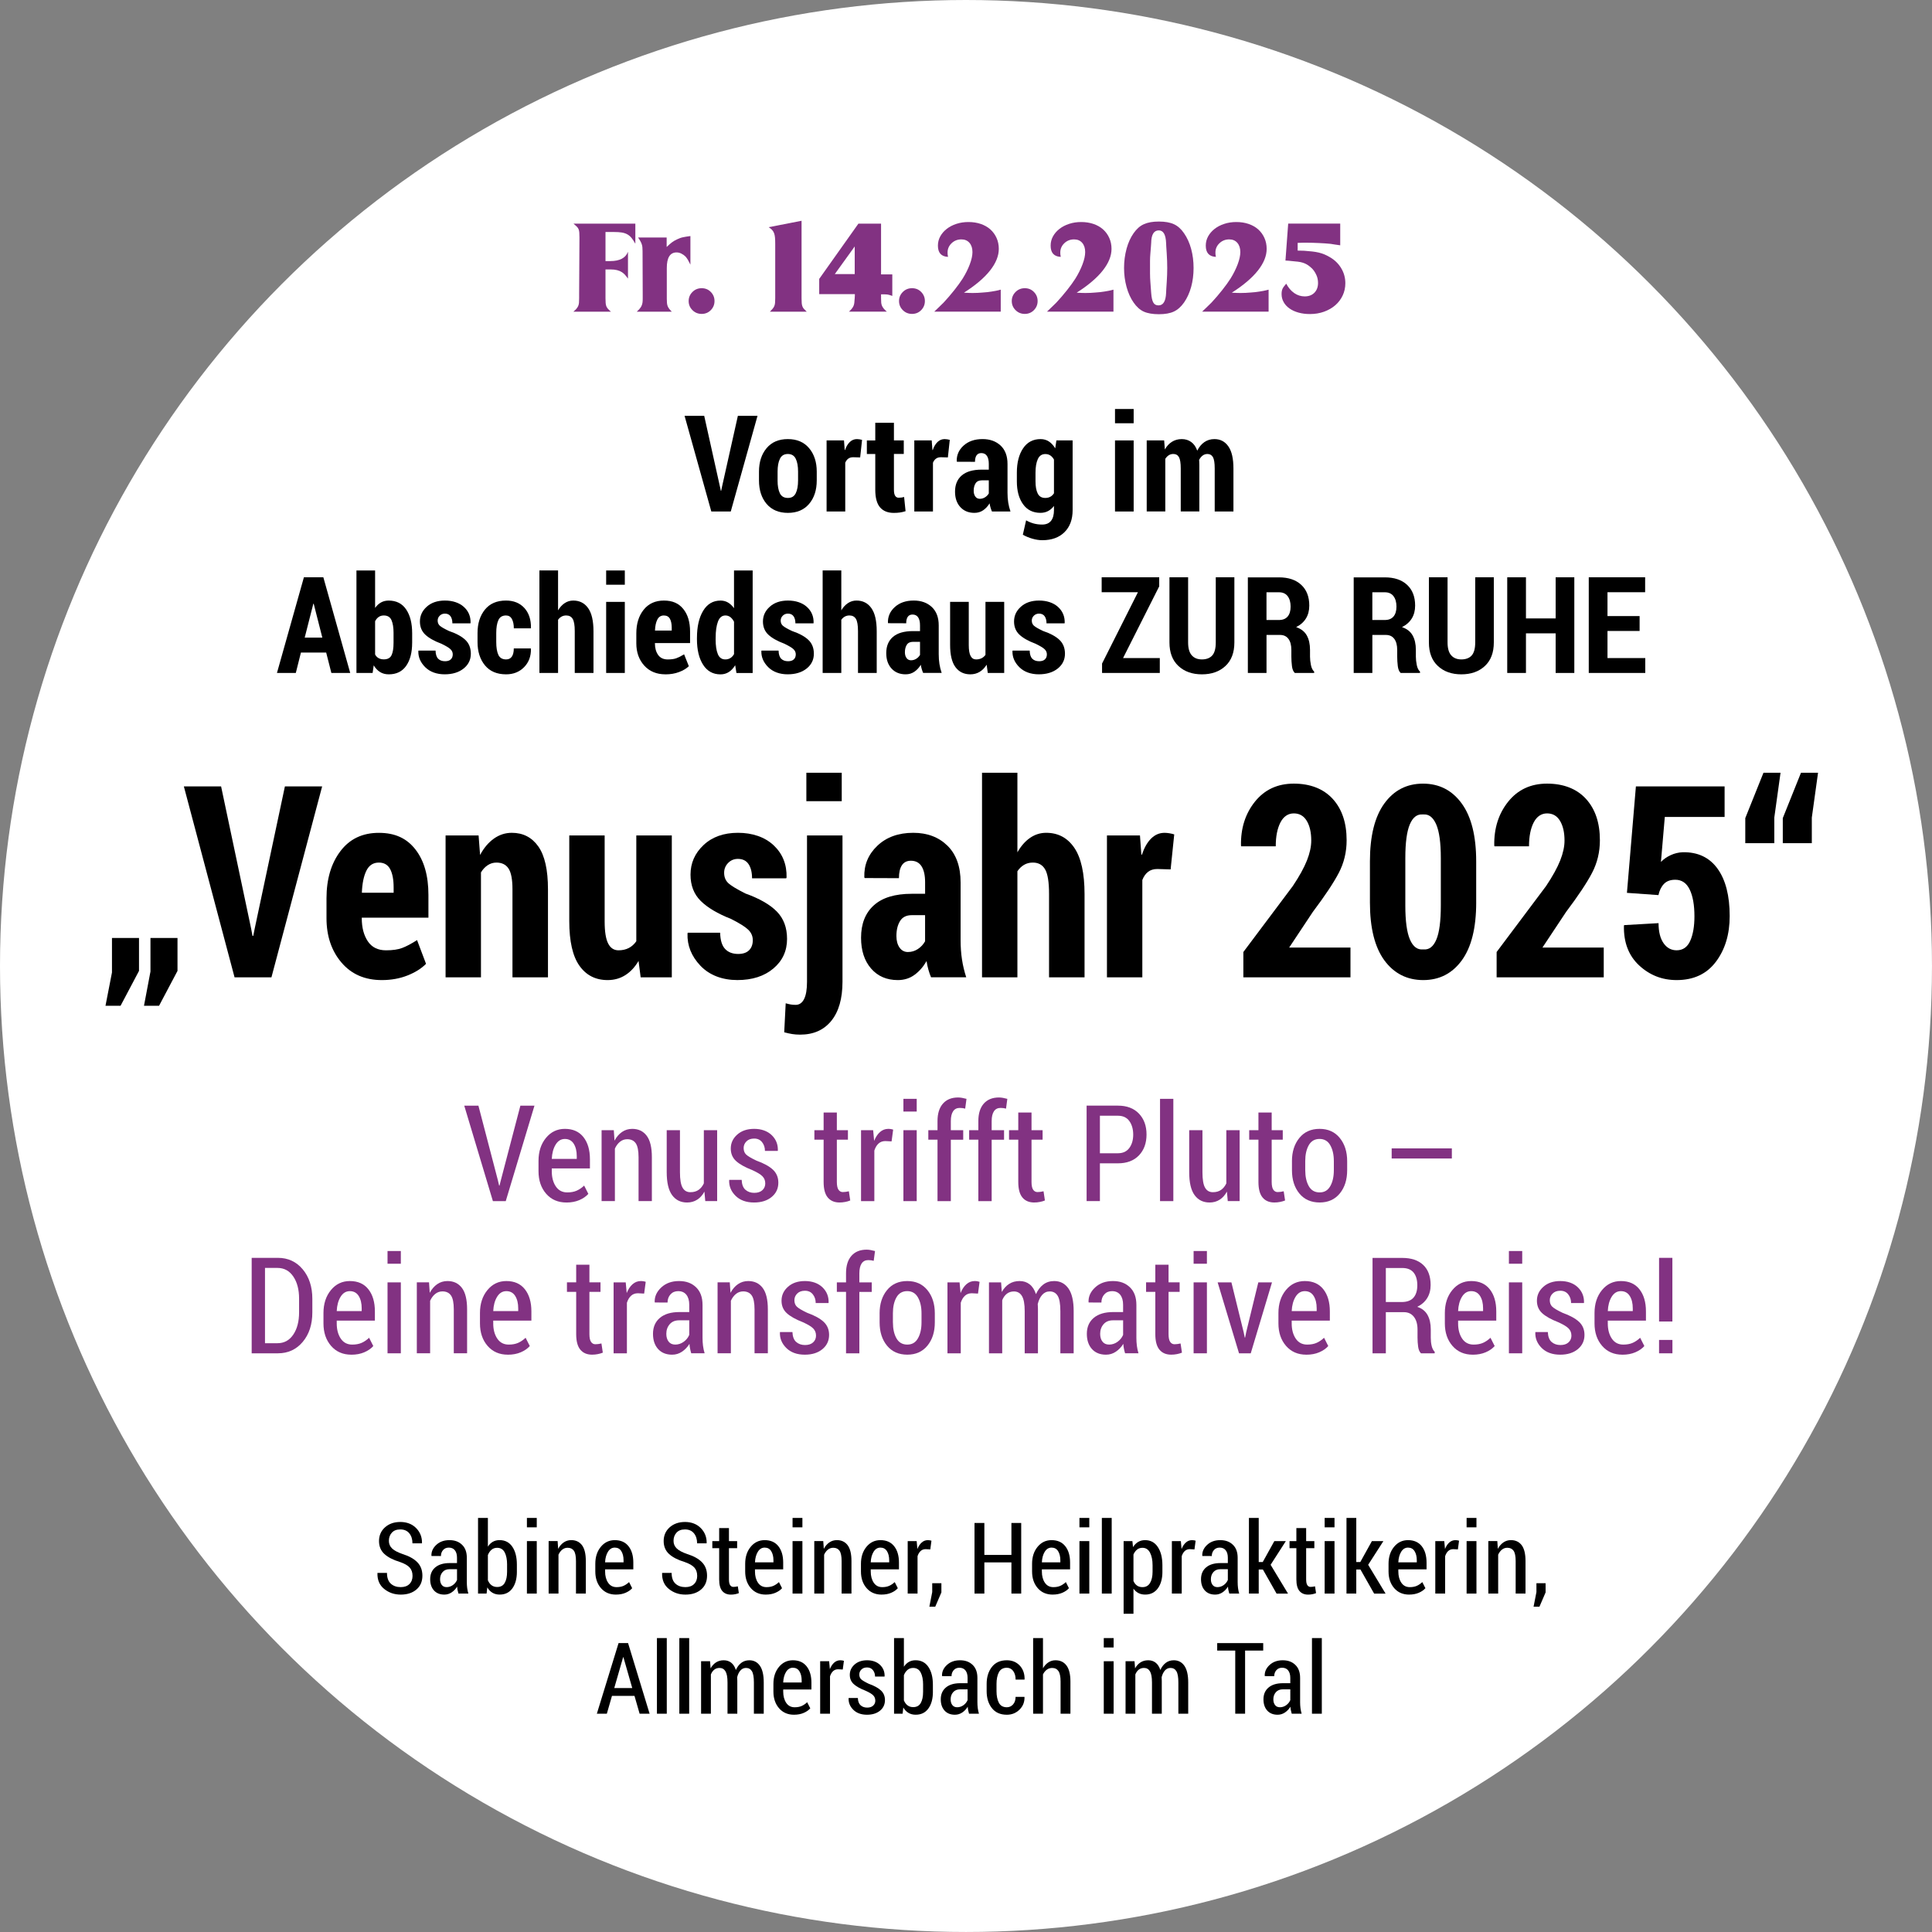 <?xml version="1.0" encoding="UTF-8"?><svg id="Ebene_2" xmlns="http://www.w3.org/2000/svg" viewBox="0 0 1079.09 1079.09"><rect x="0" y="0" width="1079.09" height="1079.09" fill="#808080" stroke="none"/><defs><style>.cls-1{fill:#000;}.cls-1,.cls-2,.cls-3{stroke-width:0px;}.cls-2{fill:#823282;}.cls-3{fill:#fff;}</style></defs><g id="Ebene_1-2"><circle class="cls-3" cx="539.54" cy="539.54" r="539.54"/><path class="cls-2" d="M321.94,172.46c.42-.48.75-.99.99-1.52.24-.54.39-1.14.45-1.79.06-.66.09-1.52.09-2.6v-2.42l.18-31.4c0-1.2-.03-2.15-.09-2.87-.06-.72-.19-1.33-.4-1.84-.21-.51-.54-.99-.99-1.44-.45-.45-1.06-1-1.84-1.66h34.53v11.21c-.72-1.31-1.44-2.41-2.15-3.27-.72-.87-1.52-1.54-2.42-2.02-.9-.48-1.93-.81-3.09-.99-1.17-.18-2.59-.27-4.26-.27h-4.75v16.24h2.69c5.26,0,8.55-1.73,9.87-5.2v14.98c-.84-1.14-1.48-1.93-1.93-2.38s-.94-.85-1.48-1.21c-.72-.48-1.6-.85-2.65-1.12-1.05-.27-2.26-.4-3.63-.4h-2.87v16.06c0,1.08.03,1.96.09,2.65.06.69.18,1.29.36,1.79.18.51.48,1,.9,1.48.42.48.99,1.02,1.7,1.61h-20.99c.72-.6,1.29-1.14,1.7-1.61Z"/><path class="cls-2" d="M357.37,172.32c.42-.51.75-1.03.99-1.57.24-.54.4-1.11.49-1.7.09-.6.13-1.35.13-2.24v-2.51l-.09-24.04c0-.84-.03-1.55-.09-2.15-.06-.6-.18-1.17-.36-1.7-.18-.54-.43-1.11-.76-1.7-.33-.6-.76-1.29-1.3-2.06h15.97v5.29c1.26-1.2,2.27-2.08,3.05-2.65.78-.57,1.67-1.09,2.69-1.57.54-.24,1.06-.46,1.57-.67.51-.21,1.05-.37,1.61-.49.57-.12,1.2-.24,1.88-.36.69-.12,1.51-.24,2.47-.36v15.97c-.66-1.31-1.14-2.23-1.44-2.74-.3-.51-.72-1.09-1.26-1.75-.66-.66-1.44-1.21-2.33-1.66-.9-.45-1.79-.67-2.69-.67-3.65,0-5.47,2.9-5.47,8.7v17.13c0,.96.03,1.75.09,2.38.06.63.18,1.2.36,1.7.18.51.45,1,.81,1.48.36.48.87,1.05,1.52,1.7h-19.55c.72-.66,1.29-1.24,1.7-1.75Z"/><path class="cls-2" d="M386.75,163.08c1.4-1.4,3.12-2.11,5.16-2.11s3.74.7,5.11,2.11c1.38,1.41,2.06,3.09,2.06,5.07s-.69,3.66-2.06,5.07c-1.38,1.4-3.08,2.11-5.11,2.11s-3.75-.7-5.16-2.11c-1.41-1.4-2.11-3.09-2.11-5.07s.7-3.66,2.11-5.07Z"/><path class="cls-2" d="M447.7,123.3v43.24c0,1.14.03,2.05.09,2.74.06.69.18,1.29.36,1.79.18.51.46.99.85,1.44.39.45.91.97,1.57,1.57h-20.54c.66-.66,1.18-1.23,1.57-1.7.39-.48.69-.97.9-1.48.21-.51.34-1.11.4-1.79.06-.69.09-1.54.09-2.56v-30.32c0-1.44-.04-2.63-.13-3.59-.09-.96-.27-1.78-.54-2.47-.27-.69-.64-1.29-1.12-1.79-.48-.51-1.11-1-1.88-1.48l18.39-3.59Z"/><path class="cls-2" d="M457.56,155.77l21.89-30.86h12.65v28.35h6.28v12.02c-1.14-.42-2-.67-2.6-.76-.6-.09-1.44-.13-2.51-.13h-1.17v2.15c0,1.02.03,1.85.09,2.51.06.66.21,1.26.45,1.79.24.54.57,1.06.99,1.57.42.51.99,1.06,1.7,1.66h-21.17c.66-.6,1.18-1.14,1.57-1.61.39-.48.7-.97.94-1.48.24-.51.4-1.11.49-1.79.09-.69.16-1.57.22-2.65l.09-1.35v-.9h-19.91v-8.52ZM466.27,153.08h11.12v-15.43l-11.12,15.43Z"/><path class="cls-2" d="M504.25,163.08c1.4-1.4,3.12-2.11,5.16-2.11s3.74.7,5.11,2.11c1.38,1.41,2.06,3.09,2.06,5.07s-.69,3.66-2.06,5.07c-1.38,1.4-3.08,2.11-5.11,2.11s-3.75-.7-5.16-2.11c-1.41-1.4-2.11-3.09-2.11-5.07s.7-3.66,2.11-5.07Z"/><path class="cls-2" d="M524.88,171.11c.87-.84,1.6-1.55,2.2-2.15.9-.96,1.87-2.05,2.92-3.27,1.05-1.23,2.05-2.44,3.01-3.63.96-1.2,1.84-2.36,2.65-3.5.81-1.14,1.48-2.12,2.02-2.96,1.67-2.69,3.01-5.35,3.99-7.98.99-2.63,1.48-4.9,1.48-6.82,0-2.15-.55-3.87-1.66-5.16-1.11-1.29-2.62-1.93-4.53-1.93-2.15,0-3.98.72-5.47,2.15-1.5,1.44-2.24,3.17-2.24,5.2,0,.42.01.76.04,1.03.03.27.1.73.22,1.39-3.77-.18-5.65-2.27-5.65-6.28,0-1.85.43-3.57,1.3-5.16.87-1.58,2.06-2.97,3.59-4.17,1.52-1.2,3.33-2.14,5.43-2.83,2.09-.69,4.33-1.03,6.73-1.03,2.51,0,4.81.36,6.91,1.08,2.09.72,3.87,1.74,5.34,3.05,1.46,1.32,2.62,2.9,3.45,4.75.84,1.85,1.26,3.89,1.26,6.1,0,3.95-1.63,7.98-4.89,12.11-3.26,4.13-8.12,8.25-14.58,12.38,1.2.06,2.14.1,2.83.13.69.03,1.36.04,2.02.04,1.91,0,3.83-.09,5.74-.27.96-.06,1.81-.13,2.56-.22.75-.09,1.49-.19,2.24-.31.75-.12,1.53-.25,2.33-.4.81-.15,1.75-.37,2.83-.67v12.29h-37.14c1.2-1.14,2.23-2.12,3.09-2.96Z"/><path class="cls-2" d="M567.22,163.08c1.4-1.4,3.12-2.11,5.16-2.11s3.74.7,5.11,2.11c1.38,1.41,2.06,3.09,2.06,5.07s-.69,3.66-2.06,5.07c-1.38,1.4-3.08,2.11-5.11,2.11s-3.75-.7-5.16-2.11c-1.41-1.4-2.11-3.09-2.11-5.07s.7-3.66,2.11-5.07Z"/><path class="cls-2" d="M587.85,171.11c.87-.84,1.6-1.55,2.2-2.15.9-.96,1.87-2.05,2.92-3.27,1.05-1.23,2.05-2.44,3-3.63.96-1.2,1.84-2.36,2.65-3.5.81-1.14,1.48-2.12,2.02-2.96,1.67-2.69,3-5.35,3.99-7.98.99-2.63,1.48-4.9,1.48-6.82,0-2.15-.55-3.87-1.66-5.16-1.11-1.29-2.62-1.93-4.53-1.93-2.15,0-3.98.72-5.47,2.15-1.5,1.44-2.24,3.17-2.24,5.2,0,.42.01.76.04,1.03s.1.73.22,1.39c-3.77-.18-5.65-2.27-5.65-6.28,0-1.85.43-3.57,1.3-5.16.87-1.58,2.06-2.97,3.59-4.17,1.53-1.2,3.33-2.14,5.43-2.83,2.09-.69,4.33-1.03,6.73-1.03,2.51,0,4.81.36,6.91,1.08,2.09.72,3.87,1.74,5.34,3.05,1.46,1.32,2.62,2.9,3.45,4.75.84,1.85,1.26,3.89,1.26,6.1,0,3.95-1.63,7.98-4.89,12.11-3.26,4.13-8.12,8.25-14.58,12.38,1.2.06,2.14.1,2.83.13.69.03,1.36.04,2.02.04,1.91,0,3.83-.09,5.74-.27.96-.06,1.81-.13,2.56-.22.75-.09,1.49-.19,2.24-.31.75-.12,1.53-.25,2.33-.4.81-.15,1.75-.37,2.83-.67v12.29h-37.14c1.2-1.14,2.23-2.12,3.09-2.96Z"/><path class="cls-2" d="M629.21,138.95c.93-3.38,2.24-6.26,3.92-8.66.84-1.2,1.73-2.21,2.66-3.05.93-.84,1.97-1.51,3.11-2.02,1.14-.51,2.39-.88,3.74-1.12,1.35-.24,2.9-.36,4.64-.36,3.42,0,6.22.49,8.38,1.48,2.16.99,4.05,2.68,5.68,5.07,1.74,2.51,3.06,5.43,3.96,8.75s1.35,6.86,1.35,10.63-.45,7.3-1.35,10.58c-.9,3.29-2.22,6.19-3.96,8.7-1.68,2.39-3.59,4.08-5.72,5.07-2.13.99-4.91,1.48-8.33,1.48s-6.29-.48-8.43-1.44c-2.13-.96-4.04-2.66-5.72-5.11-1.68-2.39-2.99-5.28-3.92-8.66-.93-3.38-1.4-6.92-1.4-10.63s.47-7.34,1.4-10.72ZM642.34,153.08c0,1.32.06,2.78.18,4.4l.45,6.1c.18,2.51.57,4.31,1.18,5.38.6,1.08,1.57,1.61,2.9,1.61,2.66,0,4.07-2.33,4.26-7,0-.3.03-.96.09-1.97.06-1.02.15-2.39.27-4.13.18-2.69.27-5.29.27-7.8s-.09-5.2-.27-7.89c-.12-1.73-.21-3.09-.27-4.08-.06-.99-.09-1.63-.09-1.93-.18-4.72-1.54-7.09-4.08-7.09-2.78,0-4.2,2.36-4.26,7.09,0,.36-.05,1.03-.14,2.02-.09.99-.2,2.32-.32,3.99-.12,1.38-.18,2.69-.18,3.95v7.36Z"/><path class="cls-2" d="M674.5,171.11c.87-.84,1.6-1.55,2.2-2.15.9-.96,1.87-2.05,2.92-3.27,1.05-1.23,2.05-2.44,3-3.63.96-1.2,1.84-2.36,2.65-3.5.81-1.14,1.48-2.12,2.02-2.96,1.67-2.69,3-5.35,3.99-7.98.99-2.63,1.48-4.9,1.48-6.82,0-2.15-.55-3.87-1.66-5.16-1.11-1.29-2.62-1.93-4.53-1.93-2.15,0-3.98.72-5.47,2.15-1.5,1.44-2.24,3.17-2.24,5.2,0,.42.01.76.04,1.03s.1.73.22,1.39c-3.77-.18-5.65-2.27-5.65-6.28,0-1.85.43-3.57,1.3-5.16.87-1.58,2.06-2.97,3.59-4.17,1.53-1.2,3.33-2.14,5.43-2.83,2.09-.69,4.33-1.03,6.73-1.03,2.51,0,4.81.36,6.91,1.08,2.09.72,3.87,1.74,5.34,3.05,1.46,1.32,2.62,2.9,3.45,4.75.84,1.85,1.26,3.89,1.26,6.1,0,3.95-1.63,7.98-4.89,12.11-3.26,4.13-8.12,8.25-14.58,12.38,1.2.06,2.14.1,2.83.13.69.03,1.36.04,2.02.04,1.91,0,3.83-.09,5.74-.27.96-.06,1.81-.13,2.56-.22.75-.09,1.49-.19,2.24-.31.75-.12,1.53-.25,2.33-.4.81-.15,1.75-.37,2.83-.67v12.29h-37.14c1.2-1.14,2.23-2.12,3.09-2.96Z"/><path class="cls-2" d="M722.89,163.71c1.79,1.23,3.74,1.84,5.83,1.84,2.27,0,4.08-.69,5.43-2.06,1.35-1.38,2.02-3.2,2.02-5.47,0-.72-.08-1.45-.22-2.2-.15-.75-.37-1.45-.67-2.11-.36-.84-.82-1.66-1.39-2.47-.57-.81-1.27-1.54-2.11-2.2-.72-.6-1.41-1.08-2.06-1.44-.66-.36-1.38-.66-2.15-.9-.78-.24-1.66-.42-2.65-.54-.99-.12-2.2-.24-3.63-.36-.84-.12-1.94-.21-3.32-.27l1.53-20.63h29.06v12.11c-1.2-.18-2.24-.33-3.14-.45-.9-.12-1.65-.24-2.24-.36-1.79-.18-3.95-.33-6.46-.45-2.51-.12-4.75-.18-6.73-.18h-2.15c-.72,0-1.74.03-3.05.09v4.31c.78,0,1.45.02,2.02.04.57.03,1.09.04,1.57.04,1.67.12,3.18.26,4.53.41,1.35.15,2.59.36,3.72.63,1.13.27,2.2.62,3.18,1.04.99.42,1.99.93,3,1.53,2.69,1.56,4.8,3.62,6.32,6.18,1.53,2.55,2.29,5.33,2.29,8.34,0,2.46-.49,4.75-1.48,6.85-.99,2.1-2.36,3.92-4.13,5.46-1.76,1.53-3.86,2.73-6.28,3.61-2.42.87-5.04,1.31-7.85,1.31-2.33,0-4.47-.27-6.41-.81s-3.62-1.3-5.02-2.29c-1.41-.99-2.5-2.17-3.27-3.54-.78-1.37-1.17-2.87-1.17-4.48,0-1.2.16-2.17.49-2.92.33-.75,1.03-1.72,2.11-2.92,1.2,2.27,2.69,4.02,4.48,5.25Z"/><path class="cls-1" d="M402.19,272.03l.4,2.06h.22l.4-1.94,8.92-39.89h10.97l-14.94,53.43h-10.86l-14.94-53.43h10.97l8.84,39.78Z"/><path class="cls-1" d="M423.92,263.41c0-5.33,1.41-9.69,4.24-13.08,2.83-3.39,6.78-5.08,11.87-5.08s9.05,1.69,11.89,5.08c2.84,3.39,4.26,7.75,4.26,13.08v4.92c0,5.38-1.42,9.75-4.26,13.1-2.84,3.35-6.79,5.03-11.85,5.03s-9.08-1.68-11.91-5.03c-2.83-3.35-4.24-7.72-4.24-13.1v-4.92ZM434.3,268.31c0,3.06.43,5.46,1.28,7.2.86,1.74,2.35,2.61,4.48,2.61s3.52-.88,4.39-2.63c.87-1.75,1.3-4.15,1.3-7.19v-4.92c0-2.99-.43-5.37-1.3-7.15-.87-1.78-2.34-2.66-4.42-2.66s-3.55.89-4.42,2.68c-.87,1.79-1.3,4.17-1.3,7.13v4.92Z"/><path class="cls-1" d="M480.43,255.49l-3.93-.11c-1.1,0-2.01.27-2.73.81-.72.54-1.28,1.3-1.67,2.27v27.23h-10.42v-39.7h9.72l.4,5.32.18.07c.64-1.91,1.52-3.41,2.66-4.5,1.14-1.09,2.46-1.63,3.98-1.63.46,0,.96.04,1.49.13.53.09.98.19,1.38.31l-1.06,9.8Z"/><path class="cls-1" d="M499.29,236.11v9.87h5.5v7.56h-5.5v19.93c0,1.61.23,2.77.7,3.47s1.1,1.05,1.91,1.05c.64,0,1.17-.03,1.61-.09.44-.06.93-.17,1.47-.31l.81,7.93c-1.1.34-2.15.59-3.16.73-1,.15-2.14.22-3.41.22-3.35,0-5.91-1.03-7.69-3.1-1.77-2.07-2.66-5.35-2.66-9.85v-19.96h-4.7v-7.56h4.7v-9.87h10.42Z"/><path class="cls-1" d="M529.42,255.49l-3.93-.11c-1.1,0-2.01.27-2.73.81-.72.54-1.28,1.3-1.67,2.27v27.23h-10.42v-39.7h9.72l.4,5.32.18.07c.64-1.91,1.52-3.41,2.66-4.5,1.14-1.09,2.46-1.63,3.98-1.63.46,0,.96.04,1.49.13.53.09.98.19,1.38.31l-1.06,9.8Z"/><path class="cls-1" d="M554.04,285.69c-.29-.66-.56-1.38-.79-2.17-.23-.78-.41-1.58-.53-2.39-.98,1.61-2.17,2.91-3.58,3.87-1.41.97-3.04,1.45-4.9,1.45-3.28,0-5.9-1.08-7.87-3.23-1.97-2.15-2.95-5.03-2.95-8.62,0-3.89,1.25-6.91,3.76-9.06,2.51-2.15,6.23-3.23,11.17-3.23h3.93v-3.23c0-1.93-.35-3.42-1.05-4.46-.7-1.04-1.74-1.56-3.14-1.56-1.17,0-2.05.42-2.64,1.25-.59.83-.88,2.04-.88,3.63l-10.09-.04-.11-.22c-.12-3.45,1.16-6.39,3.83-8.81,2.68-2.42,6.21-3.63,10.59-3.63,4.13,0,7.49,1.21,10.07,3.61s3.87,5.84,3.87,10.29v16.07c0,1.96.13,3.78.4,5.47.27,1.69.68,3.35,1.25,4.99h-10.35ZM547.25,278.6c1.05,0,2.02-.28,2.92-.84.89-.56,1.6-1.28,2.11-2.17v-7.3h-3.93c-1.59,0-2.74.55-3.45,1.65-.71,1.1-1.06,2.5-1.06,4.18,0,1.32.31,2.4.92,3.23.61.83,1.44,1.25,2.5,1.25Z"/><path class="cls-1" d="M567.95,264c0-5.6,1.16-10.13,3.47-13.58,2.31-3.45,5.57-5.17,9.78-5.17,1.76,0,3.31.45,4.66,1.34,1.35.89,2.52,2.17,3.52,3.83l.66-4.44h9.06v38.93c0,5.21-1.51,9.31-4.53,12.31-3.02,3-7.16,4.5-12.42,4.5-1.71,0-3.54-.28-5.47-.83-1.93-.55-3.73-1.29-5.39-2.22l1.83-8.04c1.39.78,2.81,1.37,4.26,1.76,1.44.39,3.01.59,4.7.59,2.2,0,3.85-.69,4.95-2.07,1.1-1.38,1.65-3.39,1.65-6.04v-2.28c-.98,1.27-2.09,2.23-3.34,2.88-1.25.65-2.65.97-4.22.97-4.18,0-7.42-1.61-9.72-4.83s-3.45-7.47-3.45-12.75v-4.88ZM578.37,268.9c0,2.89.42,5.15,1.25,6.78s2.23,2.44,4.18,2.44c1.08,0,2.02-.22,2.84-.66s1.5-1.09,2.04-1.95v-18.82c-.54-.98-1.21-1.74-2-2.28-.8-.54-1.73-.81-2.81-.81-1.96,0-3.36.95-4.22,2.85-.86,1.9-1.28,4.42-1.28,7.55v4.89Z"/><path class="cls-1" d="M633.19,236.4h-10.42v-7.96h10.42v7.96ZM633.19,285.69h-10.42v-39.7h10.42v39.7Z"/><path class="cls-1" d="M650.22,245.98l.4,5.06c1.05-1.86,2.37-3.29,3.96-4.29,1.59-1,3.41-1.5,5.47-1.5s3.75.53,5.25,1.6c1.49,1.06,2.63,2.69,3.41,4.86,1.03-2.06,2.35-3.65,3.96-4.77,1.61-1.12,3.5-1.69,5.65-1.69,3.28,0,5.86,1.35,7.76,4.06,1.9,2.7,2.84,6.83,2.84,12.38v24h-10.46v-24.03c0-3.06-.33-5.17-.99-6.34-.66-1.16-1.69-1.75-3.08-1.75-1,0-1.9.29-2.68.88-.78.59-1.43,1.4-1.95,2.42.02.47.05.92.07,1.38.02.45.04.92.04,1.41v26.01h-10.38v-24.03c0-3.04-.34-5.14-1.01-6.32-.67-1.18-1.72-1.76-3.14-1.76-.95,0-1.8.24-2.55.72-.75.48-1.39,1.15-1.93,2v29.39h-10.38v-39.7h9.72Z"/><path class="cls-1" d="M182.17,364.46h-14.09l-2.86,11.41h-10.53l15.05-53.43h10.86l15.01,53.43h-10.53l-2.9-11.41ZM170.2,356.13h9.83l-4.81-18.9h-.22l-4.81,18.9Z"/><path class="cls-1" d="M230.2,359.06c0,5.36-1.11,9.63-3.32,12.81-2.21,3.18-5.46,4.77-9.74,4.77-1.86,0-3.48-.43-4.86-1.28-1.38-.86-2.56-2.1-3.54-3.74l-.62,4.26h-9.03v-57.25h10.42v20.92c.93-1.32,2.02-2.34,3.28-3.05,1.26-.71,2.68-1.06,4.28-1.06,4.31,0,7.57,1.66,9.8,4.97,2.23,3.32,3.34,7.74,3.34,13.27v5.39ZM219.82,353.65c0-3.11-.39-5.54-1.16-7.28-.77-1.74-2.2-2.61-4.27-2.61-1.13,0-2.09.28-2.9.85-.81.56-1.47,1.36-1.98,2.39v18.56c.49.91,1.14,1.59,1.96,2.04.82.45,1.8.68,2.95.68,2.1,0,3.53-.78,4.27-2.33.75-1.56,1.12-3.85,1.12-6.89v-5.4Z"/><path class="cls-1" d="M252.88,365.48c0-1.12-.44-2.1-1.32-2.92-.88-.82-2.57-1.83-5.06-3.03-3.99-1.49-6.98-3.18-8.97-5.06-1.99-1.88-2.99-4.33-2.99-7.34,0-3.23,1.28-5.99,3.83-8.27,2.56-2.29,5.94-3.43,10.15-3.43s7.91,1.17,10.53,3.52,3.88,5.35,3.78,8.99l-.11.22h-10.05c0-1.66-.34-2.98-1.03-3.96-.69-.98-1.74-1.47-3.16-1.47-1.13,0-2.08.38-2.86,1.14-.78.76-1.17,1.68-1.17,2.75,0,1.17.39,2.12,1.17,2.84.78.72,2.48,1.71,5.1,2.95,4.16,1.42,7.24,3.1,9.25,5.05,2.01,1.94,3.01,4.5,3.01,7.65,0,3.38-1.35,6.14-4.04,8.29-2.69,2.15-6.23,3.23-10.6,3.23s-8.2-1.33-10.86-4c-2.67-2.67-3.94-5.68-3.82-9.03l.07-.22h9.54c.05,2.1.54,3.62,1.47,4.55.93.93,2.21,1.39,3.85,1.39,1.39,0,2.46-.34,3.19-1.03.73-.68,1.1-1.63,1.1-2.83Z"/><path class="cls-1" d="M282.68,368.31c1.42,0,2.49-.53,3.21-1.58.72-1.05,1.08-2.57,1.08-4.55h9.47l.11.22c.07,4.16-1.21,7.57-3.83,10.24-2.63,2.67-5.98,4-10.04,4-5.14,0-9.08-1.68-11.83-5.03-2.75-3.35-4.13-7.68-4.13-12.99v-5.1c0-5.28,1.37-9.62,4.11-13.01,2.74-3.39,6.67-5.08,11.78-5.08,4.31,0,7.72,1.38,10.26,4.15,2.53,2.77,3.76,6.5,3.69,11.19l-.07.18h-9.5c0-2.16-.36-3.9-1.08-5.22-.72-1.32-1.82-1.97-3.28-1.97-2.08,0-3.51.88-4.29,2.65-.78,1.76-1.17,4.13-1.17,7.09v5.11c0,3.04.39,5.42,1.17,7.13.78,1.71,2.24,2.57,4.37,2.57Z"/><path class="cls-1" d="M311.7,340.9c1.03-1.74,2.26-3.08,3.71-4.04s3.03-1.43,4.77-1.43c3.52,0,6.29,1.4,8.29,4.2,2.01,2.8,3.01,7.13,3.01,12.97v23.27h-10.46v-23.37c0-3.28-.39-5.56-1.16-6.83-.77-1.27-1.98-1.91-3.61-1.91-.98,0-1.85.21-2.61.64-.76.43-1.41,1.02-1.94,1.78v29.68h-10.42v-57.25h10.42v22.27Z"/><path class="cls-1" d="M348.98,326.59h-10.42v-7.96h10.42v7.96ZM348.98,375.87h-10.42v-39.7h10.42v39.7Z"/><path class="cls-1" d="M371.7,376.64c-4.99,0-8.95-1.64-11.89-4.92-2.94-3.28-4.4-7.41-4.4-12.4v-5.58c0-5.36,1.36-9.75,4.09-13.17,2.73-3.42,6.5-5.14,11.32-5.14s8.24,1.55,10.79,4.66c2.54,3.11,3.82,7.34,3.82,12.7v6.39h-19.63v.15c0,2.62.59,4.77,1.78,6.46s2.98,2.53,5.38,2.53c1.96,0,3.55-.22,4.77-.66,1.22-.44,2.68-1.17,4.37-2.2l2.64,6.64c-1.37,1.32-3.2,2.41-5.49,3.27-2.29.86-4.8,1.28-7.54,1.28ZM370.82,343.76c-1.66,0-2.89.76-3.67,2.29-.78,1.52-1.22,3.58-1.32,6.15h9.36v-1.47c0-2.21-.34-3.92-1.03-5.14-.69-1.22-1.8-1.82-3.34-1.82Z"/><path class="cls-1" d="M389.28,356.24c0-6.24,1.15-11.27,3.45-15.08,2.3-3.82,5.54-5.72,9.72-5.72,1.54,0,2.94.37,4.18,1.1s2.36,1.79,3.34,3.16v-21.06h10.42v57.25h-9.06l-.7-4.33c-1.03,1.66-2.22,2.93-3.58,3.8-1.36.87-2.91,1.3-4.64,1.3-4.18,0-7.42-1.79-9.71-5.38-2.29-3.58-3.43-8.34-3.43-14.26v-.77ZM399.7,357.01c0,3.56.41,6.33,1.23,8.32.82,1.99,2.21,2.98,4.17,2.98,1.08,0,2.02-.25,2.83-.75.81-.5,1.49-1.23,2.05-2.19v-18.11c-.56-1.1-1.25-1.96-2.05-2.58-.81-.61-1.73-.92-2.75-.92-1.93,0-3.33,1.14-4.18,3.42-.86,2.28-1.28,5.3-1.28,9.05v.77Z"/><path class="cls-1" d="M444.47,365.48c0-1.12-.44-2.1-1.32-2.92-.88-.82-2.57-1.83-5.06-3.03-3.99-1.49-6.98-3.18-8.97-5.06-1.99-1.88-2.99-4.33-2.99-7.34,0-3.23,1.28-5.99,3.83-8.27,2.56-2.29,5.94-3.43,10.15-3.43s7.91,1.17,10.53,3.52,3.88,5.35,3.78,8.99l-.11.22h-10.05c0-1.66-.34-2.98-1.03-3.96-.69-.98-1.74-1.47-3.16-1.47-1.13,0-2.08.38-2.86,1.14-.78.76-1.17,1.68-1.17,2.75,0,1.17.39,2.12,1.17,2.84.78.72,2.48,1.71,5.1,2.95,4.16,1.42,7.24,3.1,9.25,5.05,2.01,1.94,3.01,4.5,3.01,7.65,0,3.38-1.35,6.14-4.04,8.29-2.69,2.15-6.23,3.23-10.6,3.23s-8.2-1.33-10.86-4c-2.67-2.67-3.94-5.68-3.82-9.03l.07-.22h9.54c.05,2.1.54,3.62,1.47,4.55.93.93,2.21,1.39,3.85,1.39,1.39,0,2.46-.34,3.19-1.03.73-.68,1.1-1.63,1.1-2.83Z"/><path class="cls-1" d="M469.9,340.9c1.03-1.74,2.26-3.08,3.71-4.04s3.03-1.43,4.77-1.43c3.52,0,6.29,1.4,8.29,4.2,2.01,2.8,3.01,7.13,3.01,12.97v23.27h-10.46v-23.37c0-3.28-.39-5.56-1.16-6.83-.77-1.27-1.98-1.91-3.61-1.91-.98,0-1.85.21-2.61.64-.76.43-1.41,1.02-1.94,1.78v29.68h-10.42v-57.25h10.42v22.27Z"/><path class="cls-1" d="M515.62,375.87c-.29-.66-.56-1.38-.79-2.17-.23-.78-.41-1.58-.53-2.39-.98,1.61-2.17,2.91-3.58,3.87-1.41.97-3.04,1.45-4.9,1.45-3.28,0-5.9-1.08-7.87-3.23-1.97-2.15-2.95-5.03-2.95-8.62,0-3.89,1.25-6.91,3.76-9.06,2.51-2.15,6.23-3.23,11.17-3.23h3.93v-3.23c0-1.93-.35-3.42-1.05-4.46-.7-1.04-1.74-1.56-3.14-1.56-1.17,0-2.06.42-2.64,1.25-.59.83-.88,2.04-.88,3.63l-10.09-.04-.11-.22c-.12-3.45,1.16-6.39,3.83-8.81s6.21-3.63,10.59-3.63c4.13,0,7.49,1.21,10.07,3.61,2.58,2.41,3.87,5.84,3.87,10.29v16.07c0,1.96.13,3.78.4,5.47.27,1.69.68,3.35,1.25,4.99h-10.35ZM508.83,368.79c1.05,0,2.02-.28,2.92-.84.89-.56,1.6-1.28,2.11-2.17v-7.3h-3.93c-1.59,0-2.74.55-3.45,1.65-.71,1.1-1.06,2.5-1.06,4.18,0,1.32.31,2.4.92,3.23.61.83,1.44,1.25,2.5,1.25Z"/><path class="cls-1" d="M551.07,371.28c-1.08,1.74-2.38,3.06-3.91,3.98-1.53.92-3.26,1.38-5.19,1.38-3.55,0-6.32-1.34-8.31-4.02-1.99-2.68-2.99-6.83-2.99-12.46v-24h10.42v24.1c0,2.82.34,4.86,1.03,6.14.69,1.27,1.7,1.91,3.05,1.91,1.15,0,2.16-.21,3.03-.64.87-.43,1.61-1.06,2.22-1.89v-29.61h10.46v39.7h-9.17l-.62-4.59Z"/><path class="cls-1" d="M584.72,365.48c0-1.12-.44-2.1-1.32-2.92-.88-.82-2.57-1.83-5.06-3.03-3.99-1.49-6.98-3.18-8.97-5.06-1.99-1.88-2.99-4.33-2.99-7.34,0-3.23,1.28-5.99,3.83-8.27,2.56-2.29,5.94-3.43,10.15-3.43s7.91,1.17,10.53,3.52c2.62,2.35,3.88,5.35,3.78,8.99l-.11.22h-10.05c0-1.66-.34-2.98-1.03-3.96-.69-.98-1.74-1.47-3.16-1.47-1.12,0-2.08.38-2.86,1.14-.78.76-1.17,1.68-1.17,2.75,0,1.17.39,2.12,1.17,2.84.78.72,2.48,1.71,5.1,2.95,4.16,1.42,7.24,3.1,9.25,5.05,2,1.94,3.01,4.5,3.01,7.65,0,3.38-1.35,6.14-4.04,8.29-2.69,2.15-6.23,3.23-10.6,3.23s-8.2-1.33-10.86-4c-2.67-2.67-3.94-5.68-3.82-9.03l.07-.22h9.54c.05,2.1.54,3.62,1.47,4.55.93.93,2.21,1.39,3.85,1.39,1.39,0,2.46-.34,3.19-1.03.73-.68,1.1-1.63,1.1-2.83Z"/><path class="cls-1" d="M627.28,367.54h20.51v8.33h-32.25v-5.25l20.04-39.85h-20.26v-8.33h32.14v5.06l-20.18,40.03Z"/><path class="cls-1" d="M689.44,322.44v36.37c0,5.7-1.67,10.1-5.01,13.19-3.34,3.1-7.71,4.64-13.12,4.64s-9.78-1.55-13.12-4.66c-3.34-3.11-5.01-7.5-5.01-13.17v-36.37h10.42v36.37c0,3.25.67,5.65,2.02,7.19s3.24,2.31,5.69,2.31,4.44-.73,5.76-2.2c1.32-1.47,1.98-3.9,1.98-7.3v-36.37h10.38Z"/><path class="cls-1" d="M707.39,354.62v21.25h-10.42v-53.39h17.43c5.26,0,9.39,1.39,12.38,4.17,3,2.78,4.5,6.64,4.5,11.58,0,2.79-.62,5.19-1.87,7.21-1.25,2.02-3.07,3.63-5.47,4.83,2.74.93,4.72,2.47,5.93,4.62,1.21,2.15,1.82,4.84,1.82,8.07v3.78c0,1.47.17,3.04.51,4.72.34,1.68.94,2.89,1.8,3.65v.77h-10.79c-.86-.78-1.39-2.06-1.61-3.82-.22-1.76-.33-3.56-.33-5.39v-3.63c0-2.67-.54-4.73-1.63-6.2s-2.65-2.2-4.68-2.2h-7.56ZM707.39,346.29h6.97c2.13,0,3.74-.65,4.84-1.94,1.1-1.3,1.65-3.14,1.65-5.54s-.55-4.39-1.65-5.83c-1.1-1.44-2.7-2.17-4.81-2.17h-7.01v15.49Z"/><path class="cls-1" d="M766.51,354.62v21.25h-10.42v-53.39h17.43c5.26,0,9.39,1.39,12.38,4.17,3,2.78,4.5,6.64,4.5,11.58,0,2.79-.62,5.19-1.87,7.21-1.25,2.02-3.07,3.63-5.47,4.83,2.74.93,4.72,2.47,5.93,4.62,1.21,2.15,1.82,4.84,1.82,8.07v3.78c0,1.47.17,3.04.51,4.72.34,1.68.94,2.89,1.8,3.65v.77h-10.79c-.86-.78-1.39-2.06-1.61-3.82-.22-1.76-.33-3.56-.33-5.39v-3.63c0-2.67-.54-4.73-1.63-6.2s-2.65-2.2-4.68-2.2h-7.56ZM766.51,346.29h6.97c2.13,0,3.74-.65,4.84-1.94,1.1-1.3,1.65-3.14,1.65-5.54s-.55-4.39-1.65-5.83c-1.1-1.44-2.7-2.17-4.81-2.17h-7.01v15.49Z"/><path class="cls-1" d="M834.35,322.44v36.37c0,5.7-1.67,10.1-5.01,13.19-3.34,3.1-7.71,4.64-13.12,4.64s-9.78-1.55-13.12-4.66c-3.34-3.11-5.01-7.5-5.01-13.17v-36.37h10.42v36.37c0,3.25.67,5.65,2.02,7.19s3.24,2.31,5.69,2.31,4.44-.73,5.76-2.2c1.32-1.47,1.98-3.9,1.98-7.3v-36.37h10.38Z"/><path class="cls-1" d="M879.31,375.87h-10.42v-22.13h-16.59v22.13h-10.46v-53.43h10.46v22.97h16.59v-22.97h10.42v53.43Z"/><path class="cls-1" d="M915.78,352.42h-17.94v15.12h21.1v8.33h-31.56v-53.43h31.49v8.33h-21.03v13.32h17.94v8.33Z"/><path class="cls-1" d="M77.64,542.28l-10.3,19.48h-8.42l3.62-18.6v-19.26h15.1v18.38ZM99.14,542.28l-10.3,19.48h-8.42l3.62-19.12v-18.75h15.1v18.38Z"/><path class="cls-1" d="M140.26,518.62l.77,4.1h.42l.77-3.88,16.91-79.61h20.8l-28.32,106.64h-20.6l-28.32-106.64h20.8l16.77,79.39Z"/><path class="cls-1" d="M213.25,547.41c-9.46,0-16.98-3.27-22.54-9.81-5.57-6.54-8.35-14.79-8.35-24.76v-11.13c0-10.69,2.59-19.46,7.76-26.29,5.17-6.84,12.33-10.25,21.47-10.25s15.63,3.1,20.46,9.3c4.82,6.2,7.24,14.65,7.24,25.34v12.74h-37.23v.29c0,5.23,1.12,9.52,3.37,12.89,2.25,3.37,5.65,5.05,10.19,5.05,3.71,0,6.73-.44,9.04-1.32,2.32-.88,5.08-2.34,8.28-4.39l5.01,13.26c-2.6,2.64-6.07,4.81-10.4,6.52-4.34,1.71-9.1,2.56-14.3,2.56ZM211.58,481.78c-3.15,0-5.47,1.52-6.96,4.56-1.48,3.04-2.32,7.14-2.5,12.28h17.74v-2.94c0-4.41-.65-7.83-1.95-10.26-1.3-2.43-3.41-3.64-6.33-3.64Z"/><path class="cls-1" d="M267.31,466.62l.83,10.91c2.09-3.91,4.65-6.95,7.69-9.12,3.04-2.17,6.39-3.26,10.05-3.26,6.26,0,11.19,2.54,14.79,7.62,3.59,5.08,5.39,13.06,5.39,23.95v49.15h-19.83v-49.2c0-5.47-.73-9.32-2.19-11.55-1.46-2.22-3.72-3.34-6.78-3.34-1.76,0-3.39.49-4.87,1.47-1.48.98-2.74,2.32-3.76,4.03v58.59h-19.76v-79.25h18.44Z"/><path class="cls-1" d="M356.65,536.71c-2.04,3.47-4.51,6.12-7.41,7.95-2.9,1.83-6.18,2.75-9.85,2.75-6.73,0-11.98-2.67-15.76-8.02-3.78-5.35-5.67-13.63-5.67-24.87v-47.9h19.76v48.1c0,5.62.65,9.7,1.95,12.25,1.3,2.54,3.22,3.81,5.78,3.81,2.18,0,4.09-.43,5.74-1.28,1.65-.86,3.05-2.11,4.21-3.78v-59.1h19.83v79.25h-17.4l-1.18-9.16Z"/><path class="cls-1" d="M420.46,525.14c0-2.25-.83-4.19-2.5-5.82-1.67-1.63-4.87-3.65-9.6-6.04-7.56-2.98-13.23-6.35-17.01-10.11-3.78-3.76-5.67-8.64-5.67-14.65,0-6.45,2.42-11.95,7.27-16.52,4.85-4.56,11.26-6.85,19.24-6.85s15.01,2.34,19.97,7.03c4.96,4.69,7.35,10.67,7.17,17.94l-.21.44h-19.07c0-3.32-.65-5.96-1.95-7.91-1.3-1.95-3.29-2.93-5.98-2.93-2.13,0-3.94.76-5.43,2.27-1.48,1.51-2.23,3.35-2.23,5.49,0,2.34.74,4.24,2.23,5.68,1.48,1.44,4.71,3.41,9.67,5.9,7.89,2.83,13.73,6.19,17.53,10.07,3.8,3.88,5.71,8.97,5.71,15.27,0,6.74-2.55,12.26-7.65,16.55-5.1,4.3-11.81,6.45-20.11,6.45s-15.54-2.66-20.6-7.98c-5.06-5.32-7.47-11.33-7.24-18.02l.14-.44h18.09c.09,4.2,1.02,7.23,2.78,9.08,1.76,1.86,4.2,2.78,7.31,2.78,2.64,0,4.66-.68,6.05-2.05,1.39-1.37,2.09-3.25,2.09-5.64Z"/><path class="cls-1" d="M470.56,466.62v81.67c0,9.47-2.09,16.77-6.26,21.9s-9.97,7.69-17.39,7.69c-1.62,0-3.11-.11-4.45-.33-1.35-.22-2.83-.55-4.45-.98l.83-16.2c1.02.29,1.95.51,2.78.66s1.76.22,2.78.22c2.04,0,3.61-1.08,4.7-3.23,1.09-2.15,1.64-5.36,1.64-9.61v-81.79h19.83ZM470.14,447.5h-19.76v-15.89h19.76v15.89Z"/><path class="cls-1" d="M520.03,545.87c-.56-1.32-1.06-2.76-1.5-4.32-.44-1.56-.78-3.15-1.01-4.76-1.86,3.22-4.12,5.8-6.78,7.73-2.67,1.93-5.76,2.89-9.29,2.89-6.22,0-11.19-2.15-14.92-6.45-3.73-4.3-5.6-10.03-5.6-17.21,0-7.76,2.38-13.79,7.13-18.09,4.75-4.3,11.82-6.45,21.19-6.45h7.45v-6.45c0-3.86-.66-6.82-1.98-8.9-1.32-2.07-3.3-3.11-5.95-3.11-2.23,0-3.9.83-5.01,2.49-1.11,1.66-1.67,4.08-1.67,7.25l-19.13-.07-.21-.44c-.23-6.88,2.19-12.74,7.27-17.58,5.08-4.83,11.77-7.25,20.07-7.25,7.84,0,14.21,2.41,19.1,7.21,4.89,4.81,7.34,11.66,7.34,20.54v32.08c0,3.91.25,7.54.77,10.91.51,3.37,1.3,6.69,2.37,9.96h-19.62ZM507.16,531.73c1.99,0,3.84-.56,5.53-1.68,1.69-1.12,3.03-2.56,4-4.32v-14.58h-7.45c-3.02,0-5.2,1.1-6.54,3.3-1.35,2.2-2.02,4.98-2.02,8.35,0,2.64.58,4.79,1.74,6.45,1.16,1.66,2.74,2.49,4.73,2.49Z"/><path class="cls-1" d="M568.25,476.07c1.95-3.47,4.29-6.15,7.03-8.06,2.74-1.9,5.75-2.86,9.05-2.86,6.68,0,11.92,2.8,15.72,8.39,3.8,5.59,5.71,14.22,5.71,25.89v46.44h-19.83v-46.64c0-6.55-.73-11.1-2.19-13.64-1.46-2.54-3.75-3.81-6.85-3.81-1.86,0-3.5.43-4.94,1.28-1.44.86-2.67,2.04-3.69,3.56v59.25h-19.76v-114.26h19.76v44.46Z"/><path class="cls-1" d="M653.83,485.59l-7.45-.22c-2.09,0-3.82.54-5.18,1.61-1.37,1.07-2.42,2.59-3.17,4.54v54.35h-19.76v-79.25h18.44l.77,10.62.35.15c1.21-3.81,2.89-6.8,5.04-8.97,2.16-2.17,4.67-3.26,7.55-3.26.88,0,1.82.09,2.82.26,1,.17,1.87.38,2.61.62l-2.02,19.56Z"/><path class="cls-1" d="M754.3,545.87h-59.84v-14.14l27.62-36.84c3.66-5.48,6.3-10.25,7.9-14.31,1.6-4.06,2.4-7.75,2.4-11.08,0-4.55-.83-8.22-2.5-11.01-1.67-2.79-4.08-4.18-7.24-4.18s-5.74,1.69-7.48,5.07c-1.74,3.38-2.61,7.82-2.61,13.31h-19.27l-.14-.37c-.19-9.67,2.41-17.86,7.79-24.57,5.38-6.71,12.62-10.07,21.71-10.07s16.51,2.83,21.71,8.5c5.19,5.67,7.79,13.38,7.79,23.14,0,6.54-1.45,12.6-4.35,18.16-2.9,5.57-7.74,12.84-14.51,21.83l-13.22,19.92h34.23v16.63Z"/><path class="cls-1" d="M824.51,504.05c0,14.21-2.68,24.99-8.04,32.34s-12.54,11.02-21.54,11.02-16.33-3.67-21.71-11.02c-5.38-7.35-8.07-18.13-8.07-32.34v-22.92c0-14.16,2.68-24.94,8.04-32.34,5.36-7.4,12.56-11.1,21.6-11.1s16.26,3.7,21.64,11.1,8.07,18.18,8.07,32.34v22.92ZM804.75,479.29c0-8.59-.86-14.87-2.57-18.82-1.72-3.96-4.11-5.81-7.17-5.57h-.42c-3.11-.24-5.5,1.61-7.17,5.57s-2.5,10.23-2.5,18.82v26.44c0,8.69.86,15.03,2.57,19.01,1.72,3.98,4.13,5.82,7.24,5.53h.42c3.06.29,5.43-1.54,7.1-5.49s2.5-10.3,2.5-19.04v-26.44Z"/><path class="cls-1" d="M895.76,545.87h-59.84v-14.14l27.62-36.84c3.66-5.48,6.3-10.25,7.9-14.31,1.6-4.06,2.4-7.75,2.4-11.08,0-4.55-.83-8.22-2.5-11.01-1.67-2.79-4.08-4.18-7.24-4.18s-5.74,1.69-7.48,5.07c-1.74,3.38-2.61,7.82-2.61,13.31h-19.27l-.14-.37c-.19-9.67,2.41-17.86,7.79-24.57,5.38-6.71,12.62-10.07,21.71-10.07s16.51,2.83,21.71,8.5c5.19,5.67,7.79,13.38,7.79,23.14,0,6.54-1.45,12.6-4.35,18.16-2.9,5.57-7.74,12.84-14.51,21.83l-13.22,19.92h34.23v16.63Z"/><path class="cls-1" d="M908.7,498.7l5.01-59.47h49.54v17.07h-33.4l-2.16,25.12c1.44-1.51,3.24-2.77,5.39-3.77,2.16-1,4.42-1.55,6.78-1.65,8.44-.15,14.92,2.92,19.45,9.19,4.52,6.27,6.78,15.1,6.78,26.48,0,10.16-2.56,18.65-7.69,25.49-5.13,6.84-12.44,10.25-21.95,10.25-8.07,0-15.04-2.72-20.91-8.17-5.87-5.44-8.71-12.83-8.52-22.16l.14-.37,19.2-1.1c0,4.79.93,8.51,2.78,11.17,1.85,2.66,4.29,3.99,7.31,3.99,3.48,0,6.01-1.75,7.58-5.24s2.37-8.07,2.37-13.73c0-6.3-.88-11.28-2.64-14.94-1.76-3.66-4.45-5.49-8.07-5.49-2.74,0-4.85.78-6.33,2.34-1.49,1.56-2.5,3.64-3.06,6.23l-17.6-1.25Z"/><path class="cls-1" d="M974.8,456.95l10.16-25.34h9.53l-3.48,25.05v14.28h-16.21v-13.99ZM995.75,456.95l10.16-25.34h9.53l-3.48,25.05v14.28h-16.21v-13.99Z"/><path class="cls-2" d="M278.05,659.08l.73,3.11h.22l.77-3.08,10.88-41.56h7.87l-16.04,53.32h-7.18l-16-53.32h7.91l10.84,41.53Z"/><path class="cls-2" d="M316.35,671.64c-4.71,0-8.48-1.64-11.32-4.91-2.83-3.27-4.25-7.46-4.25-12.56v-5.79c0-5.18,1.39-9.45,4.16-12.82s6.29-5.05,10.57-5.05c4.49,0,7.95,1.53,10.36,4.6,2.42,3.06,3.63,7.18,3.63,12.36v5.13h-21.31v1.57c0,3.42.75,6.24,2.25,8.48,1.5,2.23,3.63,3.35,6.39,3.35,2.05,0,3.81-.32,5.27-.97s2.86-1.59,4.17-2.84l2.34,4.62c-1.25,1.42-2.92,2.58-5.02,3.48-2.1.9-4.52,1.36-7.25,1.36ZM315.51,636.15c-2.15,0-3.87,1.05-5.16,3.15-1.29,2.1-2.01,4.76-2.16,7.98h13.95v-1.51c0-2.83-.56-5.14-1.68-6.93-1.12-1.79-2.77-2.69-4.94-2.69Z"/><path class="cls-2" d="M342.83,631.24l.4,5.86c1.1-2.08,2.49-3.69,4.17-4.85,1.68-1.16,3.59-1.74,5.71-1.74,3.47,0,6.16,1.28,8.09,3.84,1.93,2.56,2.89,6.54,2.89,11.94v24.57h-7.43v-24.5c0-3.69-.53-6.29-1.57-7.8-1.05-1.51-2.64-2.27-4.76-2.27-1.51,0-2.86.47-4.03,1.41s-2.12,2.21-2.86,3.83v29.33h-7.43v-39.62h6.81Z"/><path class="cls-2" d="M393.44,665.56c-1.05,1.95-2.39,3.46-4.03,4.5-1.64,1.05-3.52,1.58-5.64,1.58-3.59,0-6.38-1.38-8.39-4.14-2-2.76-3-7.04-3-12.85v-23.4h7.4v23.47c0,4.05.48,6.93,1.45,8.62s2.41,2.54,4.34,2.54,3.36-.43,4.6-1.28,2.22-2.08,2.95-3.66v-29.7h7.43v39.62h-6.63l-.48-5.31Z"/><path class="cls-2" d="M427.42,660.94c0-1.54-.51-2.84-1.52-3.9-1.01-1.06-2.92-2.23-5.73-3.5-4.08-1.59-7.1-3.28-9.06-5.07-1.97-1.79-2.95-4.12-2.95-6.98,0-3.05,1.2-5.65,3.61-7.78,2.4-2.14,5.56-3.2,9.47-3.2s7.32,1.15,9.74,3.46c2.42,2.31,3.58,5.18,3.48,8.62l-.07.22h-7.14c0-1.88-.53-3.5-1.59-4.85-1.06-1.35-2.53-2.03-4.41-2.03s-3.3.53-4.34,1.58c-1.04,1.05-1.56,2.28-1.56,3.7,0,1.51.45,2.71,1.34,3.59.89.88,2.81,2.03,5.77,3.44,4.15,1.49,7.23,3.18,9.25,5.07,2.01,1.89,3.02,4.32,3.02,7.27,0,3.27-1.25,5.93-3.74,7.98s-5.76,3.08-9.81,3.08c-4.37,0-7.81-1.24-10.33-3.72-2.51-2.48-3.71-5.38-3.59-8.7l.07-.22h6.92c.1,2.56.81,4.41,2.12,5.55,1.32,1.14,2.95,1.7,4.91,1.7s3.44-.49,4.52-1.48c1.09-.99,1.63-2.26,1.63-3.83Z"/><path class="cls-2" d="M467.41,621.39v9.85h6.19v5.31h-6.19v23.58c0,2.05.31,3.51.92,4.38.61.87,1.4,1.3,2.38,1.3.59,0,1.13-.04,1.63-.11.5-.07,1.09-.18,1.78-.33l.77,5.13c-.83.34-1.76.62-2.8.82-1.04.21-2.11.31-3.2.31-2.81,0-4.99-.92-6.54-2.77-1.55-1.84-2.33-4.75-2.33-8.73v-23.58h-5.16v-5.31h5.16v-9.85h7.4Z"/><path class="cls-2" d="M497.99,637.51l-3.48-.18c-1.54,0-2.81.46-3.83,1.39-1.01.93-1.79,2.23-2.33,3.92v28.23h-7.43v-39.62h6.77l.55,5.97c.83-2.1,1.92-3.74,3.26-4.93,1.34-1.18,2.89-1.78,4.65-1.78.49,0,.99.04,1.5.13.51.09.92.19,1.21.31l-.88,6.56Z"/><path class="cls-2" d="M512.02,620.84h-7.43v-7.1h7.43v7.1ZM512.02,670.87h-7.43v-39.62h7.43v39.62Z"/><path class="cls-2" d="M523.63,670.87v-34.31h-5.13v-5.31h5.13v-5.09c0-4.2,1.01-7.45,3.02-9.74,2.01-2.29,4.84-3.44,8.48-3.44.71,0,1.43.07,2.18.2.74.13,1.58.32,2.51.57l-.73,5.46c-.42-.12-.88-.22-1.39-.29-.51-.07-1.06-.11-1.65-.11-1.64,0-2.88.63-3.72,1.9-.84,1.27-1.26,3.09-1.26,5.46v5.09h6.92v5.31h-6.92v34.31h-7.43Z"/><path class="cls-2" d="M546.44,670.87v-34.31h-5.13v-5.31h5.13v-5.09c0-4.2,1.01-7.45,3.02-9.74s4.84-3.44,8.48-3.44c.71,0,1.43.07,2.18.2s1.58.32,2.51.57l-.73,5.46c-.42-.12-.88-.22-1.39-.29-.51-.07-1.06-.11-1.65-.11-1.63,0-2.88.63-3.72,1.9s-1.26,3.09-1.26,5.46v5.09h6.92v5.31h-6.92v34.31h-7.43Z"/><path class="cls-2" d="M576.14,621.39v9.85h6.19v5.31h-6.19v23.58c0,2.05.31,3.51.92,4.38s1.4,1.3,2.38,1.3c.59,0,1.13-.04,1.63-.11.5-.07,1.09-.18,1.78-.33l.77,5.13c-.83.34-1.76.62-2.8.82-1.04.21-2.11.31-3.21.31-2.81,0-4.99-.92-6.54-2.77-1.55-1.84-2.33-4.75-2.33-8.73v-23.58h-5.16v-5.31h5.16v-9.85h7.4Z"/><path class="cls-2" d="M614.34,649.77v21.09h-7.43v-53.32h17.5c4.98,0,8.89,1.48,11.72,4.44,2.83,2.96,4.25,6.85,4.25,11.67s-1.42,8.75-4.25,11.69-6.74,4.42-11.72,4.42h-10.07ZM614.34,644.13h10.07c2.81,0,4.93-.99,6.37-2.96,1.44-1.97,2.16-4.45,2.16-7.44s-.71-5.55-2.14-7.55c-1.43-2-3.56-3-6.39-3h-10.07v20.95Z"/><path class="cls-2" d="M655.35,670.87h-7.43v-57.13h7.43v57.13Z"/><path class="cls-2" d="M685.27,665.56c-1.05,1.95-2.39,3.46-4.03,4.5-1.64,1.05-3.52,1.58-5.64,1.58-3.59,0-6.38-1.38-8.39-4.14s-3-7.04-3-12.85v-23.4h7.4v23.47c0,4.05.48,6.93,1.45,8.62s2.41,2.54,4.34,2.54,3.36-.43,4.6-1.28,2.22-2.08,2.95-3.66v-29.7h7.43v39.62h-6.63l-.48-5.31Z"/><path class="cls-2" d="M710.28,621.39v9.85h6.19v5.31h-6.19v23.58c0,2.05.31,3.51.92,4.38s1.4,1.3,2.38,1.3c.59,0,1.13-.04,1.63-.11.5-.07,1.09-.18,1.78-.33l.77,5.13c-.83.34-1.76.62-2.8.82-1.04.21-2.11.31-3.21.31-2.81,0-4.99-.92-6.54-2.77-1.55-1.84-2.33-4.75-2.33-8.73v-23.58h-5.16v-5.31h5.16v-9.85h7.4Z"/><path class="cls-2" d="M721.6,648.56c0-5.25,1.37-9.57,4.12-12.96,2.75-3.39,6.51-5.09,11.3-5.09s8.52,1.69,11.28,5.07c2.76,3.38,4.14,7.71,4.14,12.98v5.05c0,5.3-1.37,9.62-4.12,12.98-2.75,3.36-6.5,5.04-11.26,5.04s-8.59-1.68-11.33-5.04c-2.75-3.36-4.12-7.68-4.12-12.98v-5.05ZM729.03,653.59c0,3.62.66,6.6,1.98,8.92,1.32,2.33,3.33,3.49,6.04,3.49s4.62-1.16,5.95-3.49c1.33-2.32,2-5.3,2-8.92v-5.07c0-3.57-.67-6.53-2-8.87-1.33-2.34-3.33-3.51-5.99-3.51s-4.69,1.16-6.01,3.49c-1.32,2.33-1.98,5.29-1.98,8.88v5.07Z"/><path class="cls-2" d="M810.91,647.06h-33.61v-5.64h33.61v5.64Z"/><path class="cls-2" d="M140.57,755.87v-53.32h14.65c5.66,0,10.28,2.14,13.86,6.41,3.58,4.27,5.37,9.77,5.37,16.48v7.58c0,6.74-1.79,12.23-5.37,16.48s-8.2,6.37-13.86,6.37h-14.65ZM148.01,708.19v42.04h6.96c3.74,0,6.68-1.6,8.84-4.81,2.16-3.2,3.24-7.35,3.24-12.44v-7.67c0-5.04-1.08-9.15-3.24-12.34-2.16-3.19-5.11-4.79-8.84-4.79h-6.96Z"/><path class="cls-2" d="M196.24,756.64c-4.71,0-8.48-1.64-11.32-4.91-2.83-3.27-4.25-7.46-4.25-12.56v-5.79c0-5.18,1.39-9.45,4.16-12.82s6.29-5.05,10.57-5.05c4.49,0,7.95,1.53,10.36,4.6,2.42,3.06,3.63,7.18,3.63,12.36v5.13h-21.31v1.57c0,3.42.75,6.24,2.25,8.48,1.5,2.23,3.63,3.35,6.39,3.35,2.05,0,3.81-.32,5.27-.97s2.86-1.59,4.17-2.84l2.34,4.62c-1.25,1.42-2.92,2.58-5.02,3.48-2.1.9-4.52,1.36-7.25,1.36ZM195.39,721.15c-2.15,0-3.87,1.05-5.16,3.15-1.29,2.1-2.01,4.76-2.16,7.98h13.95v-1.51c0-2.83-.56-5.14-1.68-6.93-1.12-1.79-2.77-2.69-4.94-2.69Z"/><path class="cls-2" d="M223.88,705.84h-7.43v-7.1h7.43v7.1ZM223.88,755.87h-7.43v-39.62h7.43v39.62Z"/><path class="cls-2" d="M239.63,716.24l.4,5.86c1.1-2.08,2.49-3.69,4.17-4.85,1.68-1.16,3.59-1.74,5.71-1.74,3.47,0,6.16,1.28,8.09,3.84,1.93,2.56,2.89,6.54,2.89,11.94v24.57h-7.43v-24.5c0-3.69-.53-6.29-1.57-7.8-1.05-1.51-2.64-2.27-4.76-2.27-1.51,0-2.86.47-4.03,1.41s-2.12,2.21-2.86,3.83v29.33h-7.43v-39.62h6.81Z"/><path class="cls-2" d="M283.65,756.64c-4.71,0-8.48-1.64-11.32-4.91-2.83-3.27-4.25-7.46-4.25-12.56v-5.79c0-5.18,1.39-9.45,4.16-12.82s6.29-5.05,10.57-5.05c4.49,0,7.95,1.53,10.36,4.6,2.42,3.06,3.63,7.18,3.63,12.36v5.13h-21.31v1.57c0,3.42.75,6.24,2.25,8.48,1.5,2.23,3.63,3.35,6.39,3.35,2.05,0,3.81-.32,5.27-.97s2.86-1.59,4.17-2.84l2.34,4.62c-1.25,1.42-2.92,2.58-5.02,3.48-2.1.9-4.52,1.36-7.25,1.36ZM282.81,721.15c-2.15,0-3.87,1.05-5.16,3.15-1.29,2.1-2.01,4.76-2.16,7.98h13.95v-1.51c0-2.83-.56-5.14-1.68-6.93-1.12-1.79-2.77-2.69-4.94-2.69Z"/><path class="cls-2" d="M329.21,706.39v9.85h6.19v5.31h-6.19v23.58c0,2.05.31,3.51.92,4.38.61.87,1.4,1.3,2.38,1.3.59,0,1.13-.04,1.63-.11.5-.07,1.09-.18,1.78-.33l.77,5.13c-.83.34-1.76.62-2.8.82-1.04.21-2.11.31-3.2.31-2.81,0-4.99-.92-6.54-2.77-1.55-1.84-2.33-4.75-2.33-8.73v-23.58h-5.16v-5.31h5.16v-9.85h7.4Z"/><path class="cls-2" d="M359.79,722.51l-3.48-.18c-1.54,0-2.81.46-3.83,1.39-1.01.93-1.79,2.23-2.33,3.92v28.23h-7.43v-39.62h6.77l.55,5.97c.83-2.1,1.92-3.74,3.26-4.93,1.34-1.18,2.89-1.78,4.65-1.78.49,0,.99.04,1.5.13.51.09.92.19,1.21.31l-.88,6.56Z"/><path class="cls-2" d="M386.08,755.87c-.27-.9-.49-1.79-.66-2.66-.17-.87-.28-1.74-.33-2.62-1.1,1.78-2.48,3.24-4.14,4.36-1.66,1.12-3.5,1.69-5.53,1.69-3.35,0-5.96-1.06-7.86-3.17s-2.84-4.94-2.84-8.48c0-3.78,1.29-6.76,3.86-8.92,2.58-2.16,6.19-3.24,10.86-3.24h5.53v-4.04c0-2.4-.54-4.28-1.61-5.62-1.07-1.35-2.6-2.02-4.58-2.02-1.78,0-3.22.61-4.3,1.82-1.09,1.21-1.63,2.73-1.63,4.55l-7.07-.04-.11-.22c-.12-3.06,1.1-5.78,3.66-8.17,2.56-2.39,5.87-3.58,9.92-3.58s7.07,1.15,9.5,3.46c2.43,2.31,3.64,5.6,3.64,9.87v18.38c0,1.54.09,3.02.27,4.45.18,1.43.48,2.83.9,4.19h-7.51ZM377.11,751c1.73,0,3.31-.51,4.74-1.55,1.43-1.03,2.47-2.32,3.13-3.87v-8.14h-5.64c-2.27,0-4.03.73-5.29,2.19-1.26,1.46-1.89,3.25-1.89,5.36,0,1.79.43,3.24,1.28,4.34.85,1.1,2.07,1.66,3.66,1.66Z"/><path class="cls-2" d="M407.61,716.24l.4,5.86c1.1-2.08,2.49-3.69,4.17-4.85,1.68-1.16,3.59-1.74,5.71-1.74,3.47,0,6.16,1.28,8.09,3.84,1.93,2.56,2.89,6.54,2.89,11.94v24.57h-7.43v-24.5c0-3.69-.53-6.29-1.57-7.8-1.05-1.51-2.64-2.27-4.76-2.27-1.51,0-2.86.47-4.03,1.41s-2.12,2.21-2.86,3.83v29.33h-7.43v-39.62h6.81Z"/><path class="cls-2" d="M455.77,745.94c0-1.54-.51-2.84-1.52-3.9-1.01-1.06-2.92-2.23-5.73-3.5-4.08-1.59-7.1-3.28-9.06-5.07-1.97-1.79-2.95-4.12-2.95-6.98,0-3.05,1.2-5.65,3.61-7.78,2.4-2.14,5.56-3.2,9.47-3.2s7.32,1.15,9.74,3.46c2.42,2.31,3.58,5.18,3.48,8.62l-.07.22h-7.14c0-1.88-.53-3.5-1.59-4.85-1.06-1.35-2.53-2.03-4.41-2.03s-3.3.53-4.34,1.58c-1.04,1.05-1.56,2.28-1.56,3.7,0,1.51.45,2.71,1.34,3.59.89.88,2.81,2.03,5.77,3.44,4.15,1.49,7.23,3.18,9.25,5.07,2.01,1.89,3.02,4.32,3.02,7.27,0,3.27-1.25,5.93-3.74,7.98s-5.76,3.08-9.81,3.08c-4.37,0-7.81-1.24-10.33-3.72-2.51-2.48-3.71-5.38-3.59-8.7l.07-.22h6.92c.1,2.56.81,4.41,2.12,5.55,1.32,1.14,2.95,1.7,4.91,1.7s3.44-.49,4.52-1.48c1.09-.99,1.63-2.26,1.63-3.83Z"/><path class="cls-2" d="M472.54,755.87v-34.31h-5.13v-5.31h5.13v-5.09c0-4.2,1.01-7.45,3.02-9.74,2.01-2.29,4.84-3.44,8.48-3.44.71,0,1.43.07,2.18.2.74.13,1.58.32,2.51.57l-.73,5.46c-.42-.12-.88-.22-1.39-.29-.51-.07-1.06-.11-1.65-.11-1.64,0-2.88.63-3.72,1.9-.84,1.27-1.26,3.09-1.26,5.46v5.09h6.92v5.31h-6.92v34.31h-7.43Z"/><path class="cls-2" d="M491.29,733.56c0-5.25,1.37-9.57,4.12-12.96,2.75-3.39,6.51-5.09,11.3-5.09s8.52,1.69,11.28,5.07c2.76,3.38,4.14,7.71,4.14,12.98v5.05c0,5.3-1.37,9.62-4.12,12.98-2.75,3.36-6.5,5.04-11.26,5.04s-8.59-1.68-11.33-5.04c-2.75-3.36-4.12-7.68-4.12-12.98v-5.05ZM498.73,738.59c0,3.62.66,6.6,1.98,8.92,1.32,2.33,3.33,3.49,6.04,3.49s4.62-1.16,5.95-3.49c1.33-2.32,2-5.3,2-8.92v-5.07c0-3.57-.67-6.53-2-8.87-1.33-2.34-3.33-3.51-5.99-3.51s-4.69,1.16-6.01,3.49c-1.32,2.33-1.98,5.29-1.98,8.88v5.07Z"/><path class="cls-2" d="M546.26,722.51l-3.48-.18c-1.54,0-2.81.46-3.83,1.39-1.01.93-1.79,2.23-2.33,3.92v28.23h-7.43v-39.62h6.77l.55,5.97c.83-2.1,1.92-3.74,3.26-4.93s2.89-1.78,4.65-1.78c.49,0,.99.04,1.5.13.51.09.91.19,1.21.31l-.88,6.56Z"/><path class="cls-2" d="M559.15,716.24l.4,5.38c1.07-1.95,2.44-3.46,4.1-4.52,1.66-1.06,3.6-1.59,5.82-1.59s4.04.6,5.6,1.81c1.56,1.21,2.75,3.05,3.55,5.51,1.03-2.29,2.39-4.09,4.1-5.38,1.71-1.29,3.73-1.94,6.08-1.94,3.37,0,6.02,1.39,7.97,4.16,1.94,2.77,2.91,6.99,2.91,12.65v23.55h-7.43v-23.58c0-4.05-.5-6.9-1.5-8.53-1-1.63-2.48-2.45-4.43-2.45-1.68,0-3.09.64-4.23,1.92-1.13,1.28-1.96,2.98-2.47,5.11-.02-.2-.01.12.04.93.05.82.07,1.41.07,1.78v24.83h-7.4v-23.58c0-3.93-.51-6.74-1.54-8.44-1.03-1.7-2.51-2.54-4.47-2.54-1.56,0-2.89.43-3.99,1.3-1.1.87-1.95,2.07-2.56,3.61v29.66h-7.4v-39.62h6.78Z"/><path class="cls-2" d="M628.4,755.87c-.27-.9-.49-1.79-.66-2.66-.17-.87-.28-1.74-.33-2.62-1.1,1.78-2.48,3.24-4.14,4.36-1.66,1.12-3.5,1.69-5.53,1.69-3.34,0-5.96-1.06-7.86-3.17s-2.84-4.94-2.84-8.48c0-3.78,1.29-6.76,3.86-8.92,2.58-2.16,6.2-3.24,10.86-3.24h5.53v-4.04c0-2.4-.54-4.28-1.61-5.62-1.08-1.35-2.6-2.02-4.58-2.02-1.78,0-3.22.61-4.3,1.82-1.09,1.21-1.63,2.73-1.63,4.55l-7.07-.04-.11-.22c-.12-3.06,1.1-5.78,3.66-8.17,2.56-2.39,5.87-3.58,9.92-3.58s7.07,1.15,9.5,3.46c2.43,2.31,3.64,5.6,3.64,9.87v18.38c0,1.54.09,3.02.27,4.45.18,1.43.48,2.83.9,4.19h-7.51ZM619.43,751c1.73,0,3.31-.51,4.74-1.55,1.43-1.03,2.47-2.32,3.13-3.87v-8.14h-5.64c-2.27,0-4.03.73-5.29,2.19-1.26,1.46-1.89,3.25-1.89,5.36,0,1.79.43,3.24,1.28,4.34s2.08,1.66,3.66,1.66Z"/><path class="cls-2" d="M652.68,706.39v9.85h6.19v5.31h-6.19v23.58c0,2.05.31,3.51.92,4.38s1.4,1.3,2.38,1.3c.59,0,1.13-.04,1.63-.11.5-.07,1.09-.18,1.78-.33l.77,5.13c-.83.34-1.76.62-2.8.82-1.04.21-2.11.31-3.21.31-2.81,0-4.99-.92-6.54-2.77-1.55-1.84-2.33-4.75-2.33-8.73v-23.58h-5.16v-5.31h5.16v-9.85h7.4Z"/><path class="cls-2" d="M674.1,705.84h-7.43v-7.1h7.43v7.1ZM674.1,755.87h-7.43v-39.62h7.43v39.62Z"/><path class="cls-2" d="M694.61,743.97l.62,3.08h.22l.62-3.08,6.74-27.72h7.65l-11.87,39.62h-6.55l-11.94-39.62h7.69l6.81,27.72Z"/><path class="cls-2" d="M729.62,756.64c-4.71,0-8.48-1.64-11.32-4.91-2.83-3.27-4.25-7.46-4.25-12.56v-5.79c0-5.18,1.39-9.45,4.16-12.82s6.29-5.05,10.57-5.05c4.49,0,7.95,1.53,10.36,4.6,2.42,3.06,3.63,7.18,3.63,12.36v5.13h-21.31v1.57c0,3.42.75,6.24,2.25,8.48,1.5,2.23,3.63,3.35,6.39,3.35,2.05,0,3.81-.32,5.27-.97s2.86-1.59,4.17-2.84l2.34,4.62c-1.25,1.42-2.92,2.58-5.02,3.48-2.1.9-4.52,1.36-7.25,1.36ZM728.78,721.15c-2.15,0-3.87,1.05-5.16,3.15-1.29,2.1-2.01,4.76-2.16,7.98h13.95v-1.51c0-2.83-.56-5.14-1.69-6.93s-2.77-2.69-4.94-2.69Z"/><path class="cls-2" d="M774.04,732.87v23h-7.43v-53.28h16.59c5.05,0,8.96,1.31,11.72,3.92s4.14,6.36,4.14,11.24c0,2.78-.64,5.21-1.92,7.28-1.28,2.07-3.13,3.7-5.55,4.87,2.66.9,4.58,2.44,5.77,4.6,1.18,2.16,1.78,4.83,1.78,8.01v4.65c0,1.64.16,3.16.49,4.56.33,1.41.9,2.51,1.7,3.32v.84h-7.65c-.83-.81-1.36-2.02-1.59-3.65-.23-1.63-.35-3.34-.35-5.15v-4.51c0-2.98-.68-5.34-2.03-7.08-1.35-1.74-3.22-2.6-5.58-2.6h-10.07ZM774.04,727.23h8.79c3,0,5.22-.81,6.65-2.44,1.43-1.63,2.14-3.93,2.14-6.92s-.7-5.43-2.09-7.12c-1.39-1.69-3.5-2.53-6.33-2.53h-9.16v19.01Z"/><path class="cls-2" d="M822.57,756.64c-4.71,0-8.48-1.64-11.32-4.91-2.83-3.27-4.25-7.46-4.25-12.56v-5.79c0-5.18,1.39-9.45,4.16-12.82s6.29-5.05,10.57-5.05c4.49,0,7.95,1.53,10.36,4.6,2.42,3.06,3.63,7.18,3.63,12.36v5.13h-21.31v1.57c0,3.42.75,6.24,2.25,8.48,1.5,2.23,3.63,3.35,6.39,3.35,2.05,0,3.81-.32,5.27-.97s2.86-1.59,4.17-2.84l2.34,4.62c-1.25,1.42-2.92,2.58-5.02,3.48-2.1.9-4.52,1.36-7.25,1.36ZM821.72,721.15c-2.15,0-3.87,1.05-5.16,3.15-1.29,2.1-2.01,4.76-2.16,7.98h13.95v-1.51c0-2.83-.56-5.14-1.69-6.93s-2.77-2.69-4.94-2.69Z"/><path class="cls-2" d="M850.21,705.84h-7.43v-7.1h7.43v7.1ZM850.21,755.87h-7.43v-39.62h7.43v39.62Z"/><path class="cls-2" d="M877.68,745.94c0-1.54-.51-2.84-1.52-3.9-1.01-1.06-2.92-2.23-5.73-3.5-4.08-1.59-7.1-3.28-9.06-5.07-1.97-1.79-2.95-4.12-2.95-6.98,0-3.05,1.2-5.65,3.61-7.78,2.4-2.14,5.56-3.2,9.47-3.2s7.32,1.15,9.74,3.46c2.42,2.31,3.58,5.18,3.48,8.62l-.07.22h-7.14c0-1.88-.53-3.5-1.59-4.85-1.06-1.35-2.53-2.03-4.41-2.03s-3.3.53-4.34,1.58c-1.04,1.05-1.56,2.28-1.56,3.7,0,1.51.45,2.71,1.34,3.59.89.88,2.81,2.03,5.77,3.44,4.15,1.49,7.23,3.18,9.25,5.07,2.01,1.89,3.02,4.32,3.02,7.27,0,3.27-1.24,5.93-3.73,7.98s-5.76,3.08-9.81,3.08c-4.37,0-7.81-1.24-10.33-3.72-2.51-2.48-3.71-5.38-3.59-8.7l.07-.22h6.92c.1,2.56.81,4.41,2.12,5.55,1.32,1.14,2.95,1.7,4.91,1.7s3.44-.49,4.52-1.48c1.09-.99,1.63-2.26,1.63-3.83Z"/><path class="cls-2" d="M906.17,756.64c-4.71,0-8.48-1.64-11.32-4.91-2.83-3.27-4.25-7.46-4.25-12.56v-5.79c0-5.18,1.39-9.45,4.16-12.82s6.29-5.05,10.57-5.05c4.49,0,7.95,1.53,10.36,4.6,2.42,3.06,3.63,7.18,3.63,12.36v5.13h-21.31v1.57c0,3.42.75,6.24,2.25,8.48,1.5,2.23,3.63,3.35,6.39,3.35,2.05,0,3.81-.32,5.27-.97s2.86-1.59,4.17-2.84l2.34,4.62c-1.25,1.42-2.92,2.58-5.02,3.48-2.1.9-4.52,1.36-7.25,1.36ZM905.33,721.15c-2.15,0-3.87,1.05-5.16,3.15-1.29,2.1-2.01,4.76-2.16,7.98h13.95v-1.51c0-2.83-.56-5.14-1.69-6.93s-2.77-2.69-4.94-2.69Z"/><path class="cls-2" d="M934.08,738.11h-7.43v-35.56h7.43v35.56ZM934.11,755.87h-7.47v-7.47h7.47v7.47Z"/><path class="cls-1" d="M230.41,880.13c0-1.86-.52-3.39-1.57-4.58-1.05-1.19-2.88-2.24-5.5-3.14-3.76-1.14-6.64-2.62-8.64-4.45-2-1.83-3.01-4.25-3.01-7.26s1.11-5.65,3.35-7.64c2.23-1.99,5.1-2.99,8.6-2.99s6.59,1.15,8.82,3.45c2.23,2.3,3.31,5.08,3.24,8.33l-.05.16h-5.28c0-2.3-.59-4.17-1.77-5.61-1.18-1.44-2.85-2.16-5-2.16s-3.62.6-4.73,1.8c-1.11,1.2-1.67,2.73-1.67,4.59,0,1.68.6,3.09,1.79,4.24,1.19,1.15,3.16,2.19,5.9,3.13,3.59,1.12,6.33,2.65,8.21,4.58,1.88,1.93,2.82,4.44,2.82,7.51,0,3.24-1.11,5.8-3.33,7.7-2.22,1.9-5.14,2.85-8.75,2.85s-6.6-1.04-9.22-3.13c-2.63-2.09-3.9-5.02-3.81-8.82l.05-.16h5.28c0,2.7.71,4.7,2.13,5.99,1.42,1.3,3.27,1.94,5.57,1.94,2.06,0,3.67-.57,4.83-1.72,1.16-1.15,1.75-2.69,1.75-4.62Z"/><path class="cls-1" d="M256.06,890.07c-.2-.67-.36-1.32-.49-1.96-.13-.64-.21-1.29-.24-1.94-.81,1.32-1.83,2.39-3.06,3.22-1.23.83-2.59,1.25-4.09,1.25-2.47,0-4.41-.78-5.81-2.34-1.4-1.56-2.1-3.65-2.1-6.27,0-2.8.95-5,2.86-6.6,1.91-1.6,4.58-2.4,8.03-2.4h4.09v-2.99c0-1.78-.4-3.16-1.19-4.16s-1.92-1.49-3.39-1.49c-1.32,0-2.38.45-3.18,1.35-.8.9-1.21,2.02-1.21,3.36l-5.23-.03-.08-.16c-.09-2.26.81-4.28,2.71-6.04,1.9-1.77,4.34-2.65,7.34-2.65s5.23.85,7.03,2.56c1.8,1.71,2.69,4.14,2.69,7.3v13.6c0,1.14.07,2.23.2,3.29.14,1.06.36,2.09.66,3.1h-5.55ZM249.43,886.47c1.28,0,2.45-.38,3.51-1.14,1.06-.76,1.83-1.71,2.32-2.86v-6.02h-4.17c-1.68,0-2.98.54-3.91,1.62s-1.39,2.4-1.39,3.96c0,1.33.32,2.4.95,3.21.63.82,1.53,1.22,2.71,1.22Z"/><path class="cls-1" d="M288.7,877.85c0,3.88-.84,6.98-2.52,9.3s-4.04,3.48-7.1,3.48c-1.54,0-2.88-.34-4.02-1.02-1.15-.68-2.11-1.67-2.88-2.99l-.41,3.44h-4.77v-42.25h5.5v16.03c.76-1.17,1.68-2.07,2.76-2.7,1.08-.62,2.34-.93,3.76-.93,3.09,0,5.47,1.24,7.15,3.72s2.52,5.79,2.52,9.93v3.98ZM283.23,873.87c0-2.82-.45-5.08-1.34-6.8-.89-1.71-2.31-2.57-4.24-2.57-1.23,0-2.27.37-3.13,1.1-.86.73-1.53,1.71-2.02,2.94v14.08c.49,1.19,1.16,2.12,2.03,2.78s1.92.99,3.17.99c1.93,0,3.34-.77,4.21-2.3.88-1.54,1.31-3.61,1.31-6.23v-3.98Z"/><path class="cls-1" d="M299.8,853.07h-5.5v-5.25h5.5v5.25ZM299.8,890.07h-5.5v-29.31h5.5v29.31Z"/><path class="cls-1" d="M311.45,860.76l.3,4.33c.81-1.54,1.84-2.73,3.09-3.59,1.25-.86,2.65-1.29,4.23-1.29,2.56,0,4.56.95,5.99,2.84,1.43,1.9,2.14,4.84,2.14,8.83v18.17h-5.5v-18.12c0-2.73-.39-4.65-1.16-5.77-.78-1.12-1.95-1.68-3.52-1.68-1.12,0-2.11.35-2.98,1.04-.87.7-1.57,1.64-2.11,2.83v21.7h-5.5v-29.31h5.04Z"/><path class="cls-1" d="M344.01,890.64c-3.48,0-6.27-1.21-8.37-3.63-2.09-2.42-3.14-5.52-3.14-9.29v-4.28c0-3.83,1.02-6.99,3.07-9.48,2.05-2.49,4.65-3.74,7.81-3.74,3.32,0,5.88,1.13,7.67,3.4,1.79,2.27,2.68,5.31,2.68,9.14v3.79h-15.76v1.17c0,2.53.56,4.62,1.67,6.27,1.11,1.65,2.69,2.48,4.73,2.48,1.52,0,2.82-.24,3.9-.72,1.08-.48,2.11-1.18,3.09-2.1l1.73,3.41c-.92,1.05-2.16,1.91-3.71,2.57-1.55.67-3.34,1-5.36,1ZM343.38,864.39c-1.59,0-2.86.78-3.82,2.33-.96,1.55-1.49,3.52-1.6,5.9h10.32v-1.12c0-2.09-.42-3.8-1.25-5.12-.83-1.33-2.05-1.99-3.66-1.99Z"/><path class="cls-1" d="M389.4,880.13c0-1.86-.52-3.39-1.57-4.58-1.05-1.19-2.88-2.24-5.5-3.14-3.76-1.14-6.64-2.62-8.64-4.45-2-1.83-3.01-4.25-3.01-7.26s1.11-5.65,3.35-7.64c2.23-1.99,5.1-2.99,8.6-2.99s6.59,1.15,8.82,3.45c2.23,2.3,3.31,5.08,3.24,8.33l-.05.16h-5.28c0-2.3-.59-4.17-1.77-5.61-1.18-1.44-2.85-2.16-5-2.16s-3.62.6-4.73,1.8c-1.11,1.2-1.67,2.73-1.67,4.59,0,1.68.6,3.09,1.79,4.24,1.19,1.15,3.16,2.19,5.9,3.13,3.59,1.12,6.33,2.65,8.21,4.58,1.88,1.93,2.82,4.44,2.82,7.51,0,3.24-1.11,5.8-3.33,7.7-2.22,1.9-5.14,2.85-8.75,2.85s-6.6-1.04-9.22-3.13c-2.63-2.09-3.9-5.02-3.81-8.82l.05-.16h5.28c0,2.7.71,4.7,2.13,5.99,1.42,1.3,3.27,1.94,5.57,1.94,2.06,0,3.67-.57,4.83-1.72,1.16-1.15,1.75-2.69,1.75-4.62Z"/><path class="cls-1" d="M407.14,853.48v7.29h4.58v3.93h-4.58v17.44c0,1.52.23,2.6.68,3.24.45.64,1.04.96,1.76.96.43,0,.83-.03,1.21-.08.37-.05.81-.13,1.31-.24l.57,3.79c-.61.25-1.3.46-2.07.61-.77.15-1.56.23-2.37.23-2.08,0-3.69-.68-4.83-2.04-1.15-1.36-1.72-3.52-1.72-6.46v-17.44h-3.82v-3.93h3.82v-7.29h5.47Z"/><path class="cls-1" d="M427.72,890.64c-3.48,0-6.27-1.21-8.37-3.63-2.09-2.42-3.14-5.52-3.14-9.29v-4.28c0-3.83,1.02-6.99,3.07-9.48,2.05-2.49,4.65-3.74,7.81-3.74,3.32,0,5.88,1.13,7.67,3.4,1.79,2.27,2.68,5.31,2.68,9.14v3.79h-15.76v1.17c0,2.53.56,4.62,1.67,6.27,1.11,1.65,2.69,2.48,4.73,2.48,1.52,0,2.82-.24,3.9-.72,1.08-.48,2.11-1.18,3.09-2.1l1.73,3.41c-.92,1.05-2.16,1.91-3.71,2.57-1.55.67-3.34,1-5.36,1ZM427.1,864.39c-1.59,0-2.86.78-3.82,2.33-.96,1.55-1.49,3.52-1.6,5.9h10.32v-1.12c0-2.09-.42-3.8-1.25-5.12-.83-1.33-2.05-1.99-3.66-1.99Z"/><path class="cls-1" d="M448.17,853.07h-5.5v-5.25h5.5v5.25ZM448.17,890.07h-5.5v-29.31h5.5v29.31Z"/><path class="cls-1" d="M459.82,860.76l.3,4.33c.81-1.54,1.84-2.73,3.09-3.59,1.25-.86,2.65-1.29,4.23-1.29,2.56,0,4.56.95,5.99,2.84,1.43,1.9,2.14,4.84,2.14,8.83v18.17h-5.5v-18.12c0-2.73-.39-4.65-1.16-5.77-.78-1.12-1.95-1.68-3.52-1.68-1.12,0-2.11.35-2.98,1.04-.87.7-1.57,1.64-2.11,2.83v21.7h-5.5v-29.31h5.04Z"/><path class="cls-1" d="M492.38,890.64c-3.48,0-6.27-1.21-8.37-3.63-2.09-2.42-3.14-5.52-3.14-9.29v-4.28c0-3.83,1.02-6.99,3.07-9.48,2.05-2.49,4.65-3.74,7.81-3.74,3.32,0,5.88,1.13,7.67,3.4,1.79,2.27,2.68,5.31,2.68,9.14v3.79h-15.76v1.17c0,2.53.56,4.62,1.67,6.27,1.11,1.65,2.69,2.48,4.73,2.48,1.52,0,2.82-.24,3.9-.72,1.08-.48,2.11-1.18,3.09-2.1l1.73,3.41c-.92,1.05-2.16,1.91-3.71,2.57-1.55.67-3.34,1-5.36,1ZM491.75,864.39c-1.59,0-2.86.78-3.82,2.33-.96,1.55-1.49,3.52-1.6,5.9h10.32v-1.12c0-2.09-.42-3.8-1.25-5.12-.83-1.33-2.05-1.99-3.66-1.99Z"/><path class="cls-1" d="M519.6,865.4l-2.57-.14c-1.14,0-2.08.34-2.83,1.03-.75.69-1.32,1.65-1.72,2.9v20.88h-5.5v-29.31h5.01l.41,4.42c.61-1.55,1.42-2.77,2.41-3.64.99-.88,2.14-1.31,3.44-1.31.36,0,.73.03,1.11.09.38.06.68.14.89.23l-.65,4.85Z"/><path class="cls-1" d="M525.8,889.42l-3.44,7.99h-3.28l1.6-8.18v-4.96h5.12v5.15Z"/><path class="cls-1" d="M570.38,890.07h-5.47v-17.42h-15.11v17.42h-5.5v-39.44h5.5v17.85h15.11v-17.85h5.47v39.44Z"/><path class="cls-1" d="M587.96,890.64c-3.49,0-6.28-1.21-8.37-3.63s-3.14-5.52-3.14-9.29v-4.28c0-3.83,1.02-6.99,3.07-9.48,2.05-2.49,4.65-3.74,7.81-3.74,3.32,0,5.88,1.13,7.67,3.4,1.79,2.27,2.68,5.31,2.68,9.14v3.79h-15.76v1.17c0,2.53.55,4.62,1.67,6.27,1.11,1.65,2.69,2.48,4.73,2.48,1.52,0,2.82-.24,3.9-.72,1.08-.48,2.11-1.18,3.09-2.1l1.73,3.41c-.92,1.05-2.16,1.91-3.71,2.57s-3.34,1-5.36,1ZM587.34,864.39c-1.59,0-2.86.78-3.82,2.33-.96,1.55-1.49,3.52-1.6,5.9h10.32v-1.12c0-2.09-.42-3.8-1.25-5.12-.83-1.33-2.05-1.99-3.66-1.99Z"/><path class="cls-1" d="M608.41,853.07h-5.5v-5.25h5.5v5.25ZM608.41,890.07h-5.5v-29.31h5.5v29.31Z"/><path class="cls-1" d="M620.92,890.07h-5.5v-42.25h5.5v42.25Z"/><path class="cls-1" d="M649.25,877.85c0,3.86-.85,6.96-2.55,9.29-1.7,2.33-4.05,3.49-7.07,3.49-1.43,0-2.68-.28-3.76-.84s-2.01-1.38-2.79-2.46v14h-5.5v-40.57h4.9l.35,3.36c.78-1.25,1.72-2.21,2.84-2.88,1.12-.68,2.42-1.02,3.9-1.02,3.05,0,5.43,1.28,7.12,3.85,1.7,2.56,2.55,5.96,2.55,10.18v3.6ZM643.75,874.25c0-2.87-.47-5.21-1.42-7.03-.95-1.82-2.36-2.72-4.24-2.72-1.17,0-2.18.33-3.01,1-.83.67-1.5,1.58-2,2.74v14.82c.49,1.1,1.15,1.95,1.98,2.53.83.59,1.85.88,3.06.88,1.9,0,3.31-.79,4.24-2.37.93-1.58,1.39-3.66,1.39-6.24v-3.6Z"/><path class="cls-1" d="M667.15,865.4l-2.57-.14c-1.14,0-2.08.34-2.83,1.03-.75.69-1.32,1.65-1.72,2.9v20.88h-5.5v-29.31h5.01l.41,4.42c.61-1.55,1.42-2.77,2.41-3.64.99-.88,2.14-1.31,3.44-1.31.36,0,.73.03,1.11.09.38.06.68.14.89.23l-.65,4.85Z"/><path class="cls-1" d="M686.6,890.07c-.2-.67-.36-1.32-.49-1.96-.13-.64-.21-1.29-.24-1.94-.81,1.32-1.83,2.39-3.06,3.22-1.23.83-2.59,1.25-4.09,1.25-2.47,0-4.41-.78-5.81-2.34-1.4-1.56-2.1-3.65-2.1-6.27,0-2.8.95-5,2.86-6.6,1.9-1.6,4.58-2.4,8.03-2.4h4.09v-2.99c0-1.78-.4-3.16-1.19-4.16-.79-1-1.92-1.49-3.39-1.49-1.32,0-2.38.45-3.18,1.35-.8.9-1.21,2.02-1.21,3.36l-5.23-.03-.08-.16c-.09-2.26.81-4.28,2.71-6.04,1.9-1.77,4.34-2.65,7.34-2.65s5.23.85,7.03,2.56c1.8,1.71,2.69,4.14,2.69,7.3v13.6c0,1.14.07,2.23.2,3.29.14,1.06.36,2.09.66,3.1h-5.55ZM679.96,886.47c1.28,0,2.45-.38,3.51-1.14,1.06-.76,1.83-1.71,2.32-2.86v-6.02h-4.17c-1.68,0-2.98.54-3.91,1.62s-1.39,2.4-1.39,3.96c0,1.33.32,2.4.95,3.21.63.82,1.53,1.22,2.71,1.22Z"/><path class="cls-1" d="M705.37,876.61h-2.33v13.46h-5.47v-42.25h5.47v24.62h2.25l6.47-11.67h6.42l-8.5,13.22,9.72,16.09h-6.39l-7.64-13.46Z"/><path class="cls-1" d="M729.53,853.48v7.29h4.58v3.93h-4.58v17.44c0,1.52.23,2.6.68,3.24.45.64,1.04.96,1.76.96.43,0,.83-.03,1.21-.08.37-.05.81-.13,1.31-.24l.57,3.79c-.61.25-1.3.46-2.07.61-.77.15-1.56.23-2.37.23-2.08,0-3.69-.68-4.83-2.04-1.15-1.36-1.72-3.52-1.72-6.46v-17.44h-3.82v-3.93h3.82v-7.29h5.47Z"/><path class="cls-1" d="M745.37,853.07h-5.5v-5.25h5.5v5.25ZM745.37,890.07h-5.5v-29.31h5.5v29.31Z"/><path class="cls-1" d="M759.86,876.61h-2.33v13.46h-5.47v-42.25h5.47v24.62h2.25l6.47-11.67h6.42l-8.5,13.22,9.72,16.09h-6.39l-7.64-13.46Z"/><path class="cls-1" d="M787.06,890.64c-3.49,0-6.28-1.21-8.37-3.63s-3.14-5.52-3.14-9.29v-4.28c0-3.83,1.02-6.99,3.07-9.48,2.05-2.49,4.65-3.74,7.81-3.74,3.32,0,5.88,1.13,7.67,3.4,1.79,2.27,2.68,5.31,2.68,9.14v3.79h-15.76v1.17c0,2.53.55,4.62,1.67,6.27,1.11,1.65,2.69,2.48,4.73,2.48,1.52,0,2.82-.24,3.9-.72,1.08-.48,2.11-1.18,3.09-2.1l1.73,3.41c-.92,1.05-2.16,1.91-3.71,2.57s-3.34,1-5.36,1ZM786.43,864.39c-1.59,0-2.86.78-3.82,2.33-.96,1.55-1.49,3.52-1.6,5.9h10.32v-1.12c0-2.09-.42-3.8-1.25-5.12-.83-1.33-2.05-1.99-3.66-1.99Z"/><path class="cls-1" d="M814.28,865.4l-2.57-.14c-1.14,0-2.08.34-2.83,1.03-.75.69-1.32,1.65-1.72,2.9v20.88h-5.5v-29.31h5.01l.41,4.42c.61-1.55,1.42-2.77,2.41-3.64.99-.88,2.14-1.31,3.44-1.31.36,0,.73.03,1.11.09.38.06.68.14.89.23l-.65,4.85Z"/><path class="cls-1" d="M824.65,853.07h-5.5v-5.25h5.5v5.25ZM824.65,890.07h-5.5v-29.31h5.5v29.31Z"/><path class="cls-1" d="M836.3,860.76l.3,4.33c.81-1.54,1.84-2.73,3.09-3.59s2.65-1.29,4.23-1.29c2.56,0,4.56.95,5.99,2.84,1.43,1.9,2.14,4.84,2.14,8.83v18.17h-5.5v-18.12c0-2.73-.39-4.65-1.16-5.77-.78-1.12-1.95-1.68-3.52-1.68-1.12,0-2.11.35-2.98,1.04-.87.7-1.57,1.64-2.11,2.83v21.7h-5.5v-29.31h5.04Z"/><path class="cls-1" d="M863.27,889.42l-3.44,7.99h-3.28l1.6-8.18v-4.96h5.12v5.15Z"/><path class="cls-1" d="M354.38,947.2h-12.57l-2.87,9.97h-5.58l12.13-39.44h5.31l12.03,39.44h-5.58l-2.87-9.97ZM343.08,942.84h10.05l-4.93-17.23h-.16l-4.96,17.23Z"/><path class="cls-1" d="M372.42,957.17h-5.5v-42.25h5.5v42.25Z"/><path class="cls-1" d="M384.93,957.17h-5.5v-42.25h5.5v42.25Z"/><path class="cls-1" d="M396.6,927.86l.3,3.98c.79-1.44,1.81-2.56,3.03-3.34,1.23-.79,2.66-1.18,4.31-1.18s2.99.45,4.14,1.34c1.16.89,2.03,2.25,2.63,4.08.76-1.7,1.77-3.02,3.03-3.98,1.26-.96,2.76-1.44,4.5-1.44,2.49,0,4.46,1.03,5.89,3.07,1.44,2.05,2.15,5.17,2.15,9.36v17.42h-5.5v-17.44c0-3-.37-5.1-1.11-6.31-.74-1.21-1.83-1.82-3.28-1.82-1.25,0-2.29.47-3.13,1.42-.84.95-1.45,2.21-1.83,3.78-.02-.14,0,.09.03.69.04.6.05,1.04.05,1.31v18.36h-5.47v-17.44c0-2.91-.38-4.99-1.14-6.24-.76-1.25-1.86-1.88-3.3-1.88-1.16,0-2.14.32-2.95.96s-1.44,1.53-1.9,2.67v21.94h-5.47v-29.31h5.01Z"/><path class="cls-1" d="M443.49,957.74c-3.48,0-6.27-1.21-8.37-3.63-2.09-2.42-3.14-5.52-3.14-9.29v-4.28c0-3.83,1.02-6.99,3.07-9.48,2.05-2.49,4.65-3.74,7.81-3.74,3.32,0,5.88,1.13,7.67,3.4,1.79,2.27,2.68,5.31,2.68,9.14v3.79h-15.76v1.17c0,2.53.56,4.62,1.67,6.27,1.11,1.65,2.69,2.48,4.73,2.48,1.52,0,2.82-.24,3.9-.72,1.08-.48,2.11-1.18,3.09-2.1l1.73,3.41c-.92,1.05-2.16,1.91-3.71,2.57-1.55.67-3.34,1-5.36,1ZM442.86,931.49c-1.59,0-2.86.78-3.82,2.33-.96,1.55-1.49,3.52-1.6,5.9h10.32v-1.12c0-2.09-.42-3.8-1.25-5.12-.83-1.33-2.05-1.99-3.66-1.99Z"/><path class="cls-1" d="M470.71,932.49l-2.57-.14c-1.14,0-2.08.34-2.83,1.03-.75.69-1.32,1.65-1.72,2.9v20.88h-5.5v-29.31h5.01l.41,4.42c.61-1.55,1.42-2.77,2.41-3.64.99-.88,2.14-1.31,3.44-1.31.36,0,.73.03,1.11.09.38.06.68.14.89.23l-.65,4.85Z"/><path class="cls-1" d="M488.88,949.83c0-1.14-.38-2.1-1.12-2.88-.75-.79-2.16-1.65-4.24-2.59-3.02-1.17-5.25-2.42-6.7-3.75s-2.18-3.05-2.18-5.16c0-2.26.89-4.18,2.67-5.76,1.78-1.58,4.11-2.37,7-2.37s5.42.85,7.2,2.56c1.79,1.71,2.65,3.83,2.57,6.38l-.05.16h-5.28c0-1.39-.39-2.59-1.18-3.59-.79-1-1.87-1.5-3.26-1.5s-2.44.39-3.21,1.17c-.77.78-1.15,1.69-1.15,2.74,0,1.12.33,2,.99,2.65.66.65,2.08,1.5,4.27,2.55,3.07,1.1,5.35,2.35,6.84,3.75,1.49,1.4,2.23,3.19,2.23,5.38,0,2.42-.92,4.39-2.76,5.9s-4.26,2.27-7.26,2.27c-3.23,0-5.78-.92-7.64-2.75-1.86-1.83-2.74-3.98-2.65-6.43l.05-.16h5.12c.07,1.9.6,3.26,1.57,4.1s2.18,1.26,3.63,1.26,2.54-.37,3.35-1.1c.8-.73,1.21-1.67,1.21-2.83Z"/><path class="cls-1" d="M521.06,944.95c0,3.88-.84,6.98-2.52,9.3s-4.04,3.48-7.1,3.48c-1.54,0-2.88-.34-4.02-1.02-1.15-.68-2.11-1.67-2.88-2.99l-.41,3.44h-4.77v-42.25h5.5v16.03c.76-1.17,1.68-2.07,2.76-2.7,1.08-.62,2.34-.93,3.76-.93,3.09,0,5.47,1.24,7.15,3.72s2.52,5.79,2.52,9.93v3.98ZM515.59,940.97c0-2.82-.45-5.08-1.34-6.8-.89-1.71-2.31-2.57-4.24-2.57-1.23,0-2.27.37-3.13,1.1-.86.73-1.53,1.71-2.02,2.94v14.08c.49,1.19,1.16,2.12,2.03,2.78s1.92.99,3.17.99c1.93,0,3.34-.77,4.21-2.3.88-1.54,1.31-3.61,1.31-6.23v-3.98Z"/><path class="cls-1" d="M541.24,957.17c-.2-.67-.36-1.32-.49-1.96-.13-.64-.21-1.29-.24-1.94-.81,1.32-1.83,2.39-3.06,3.22-1.23.83-2.59,1.25-4.09,1.25-2.47,0-4.41-.78-5.81-2.34-1.4-1.56-2.1-3.65-2.1-6.27,0-2.8.95-5,2.86-6.6,1.91-1.6,4.58-2.4,8.03-2.4h4.09v-2.99c0-1.78-.4-3.16-1.19-4.16s-1.92-1.49-3.39-1.49c-1.32,0-2.38.45-3.18,1.35-.8.9-1.21,2.02-1.21,3.36l-5.23-.03-.08-.16c-.09-2.26.81-4.28,2.71-6.04,1.9-1.77,4.34-2.65,7.34-2.65s5.23.85,7.03,2.56c1.79,1.71,2.69,4.14,2.69,7.3v13.6c0,1.14.07,2.23.2,3.29.14,1.06.36,2.09.66,3.1h-5.55ZM534.6,953.57c1.28,0,2.45-.38,3.51-1.14,1.06-.76,1.83-1.71,2.32-2.86v-6.02h-4.17c-1.68,0-2.98.54-3.91,1.62s-1.39,2.4-1.39,3.96c0,1.33.32,2.4.95,3.21.63.82,1.53,1.22,2.71,1.22Z"/><path class="cls-1" d="M562.36,953.57c1.37,0,2.53-.53,3.47-1.58.94-1.06,1.41-2.47,1.41-4.24h4.93l.05.16c.07,2.76-.86,5.09-2.8,6.99-1.94,1.9-4.29,2.84-7.05,2.84-3.65,0-6.44-1.24-8.38-3.71-1.94-2.47-2.91-5.62-2.91-9.45v-4.04c0-3.83.97-6.99,2.91-9.48,1.94-2.49,4.73-3.74,8.36-3.74,2.96,0,5.37.99,7.22,2.97,1.85,1.98,2.75,4.54,2.7,7.68l-.08.16h-4.93c0-1.97-.45-3.56-1.34-4.79-.89-1.23-2.08-1.84-3.56-1.84-2.09,0-3.58.85-4.46,2.55-.88,1.7-1.31,3.86-1.31,6.46v4.05c0,2.64.44,4.81,1.31,6.49s2.37,2.52,4.48,2.52Z"/><path class="cls-1" d="M582.54,931.79c.81-1.41,1.81-2.51,3.01-3.29,1.19-.79,2.52-1.18,3.98-1.18,2.64,0,4.69.98,6.15,2.93,1.46,1.95,2.19,4.95,2.19,8.99v17.93h-5.5v-17.98c0-2.69-.39-4.63-1.18-5.81-.79-1.18-1.95-1.77-3.51-1.77-1.12,0-2.12.32-2.99.96s-1.59,1.52-2.15,2.64v21.97h-5.5v-42.25h5.5v16.87Z"/><path class="cls-1" d="M622,920.17h-5.5v-5.25h5.5v5.25ZM622,957.17h-5.5v-29.31h5.5v29.31Z"/><path class="cls-1" d="M633.68,927.86l.3,3.98c.79-1.44,1.81-2.56,3.03-3.34,1.23-.79,2.66-1.18,4.31-1.18s2.99.45,4.14,1.34c1.16.89,2.03,2.25,2.63,4.08.76-1.7,1.77-3.02,3.03-3.98s2.76-1.44,4.5-1.44c2.49,0,4.46,1.03,5.89,3.07,1.44,2.05,2.15,5.17,2.15,9.36v17.42h-5.5v-17.44c0-3-.37-5.1-1.11-6.31s-1.83-1.82-3.28-1.82c-1.25,0-2.29.47-3.13,1.42-.84.95-1.45,2.21-1.83,3.78-.02-.14,0,.09.03.69.04.6.05,1.04.05,1.31v18.36h-5.47v-17.44c0-2.91-.38-4.99-1.14-6.24-.76-1.25-1.86-1.88-3.3-1.88-1.16,0-2.14.32-2.95.96s-1.44,1.53-1.9,2.67v21.94h-5.47v-29.31h5.01Z"/><path class="cls-1" d="M705.56,921.9h-10.13v35.26h-5.5v-35.26h-10.08v-4.17h25.7v4.17Z"/><path class="cls-1" d="M721.48,957.17c-.2-.67-.36-1.32-.49-1.96-.13-.64-.21-1.29-.24-1.94-.81,1.32-1.83,2.39-3.06,3.22-1.23.83-2.59,1.25-4.09,1.25-2.47,0-4.41-.78-5.81-2.34-1.4-1.56-2.1-3.65-2.1-6.27,0-2.8.95-5,2.86-6.6,1.9-1.6,4.58-2.4,8.03-2.4h4.09v-2.99c0-1.78-.4-3.16-1.19-4.16-.79-1-1.92-1.49-3.39-1.49-1.32,0-2.38.45-3.18,1.35-.8.9-1.21,2.02-1.21,3.36l-5.23-.03-.08-.16c-.09-2.26.81-4.28,2.71-6.04,1.9-1.77,4.34-2.65,7.34-2.65s5.23.85,7.03,2.56c1.8,1.71,2.69,4.14,2.69,7.3v13.6c0,1.14.07,2.23.2,3.29.14,1.06.36,2.09.66,3.1h-5.55ZM714.85,953.57c1.28,0,2.45-.38,3.51-1.14,1.06-.76,1.83-1.71,2.32-2.86v-6.02h-4.17c-1.68,0-2.98.54-3.91,1.62s-1.39,2.4-1.39,3.96c0,1.33.32,2.4.95,3.21.63.82,1.53,1.22,2.71,1.22Z"/><path class="cls-1" d="M738.28,957.17h-5.5v-42.25h5.5v42.25Z"/></g></svg>